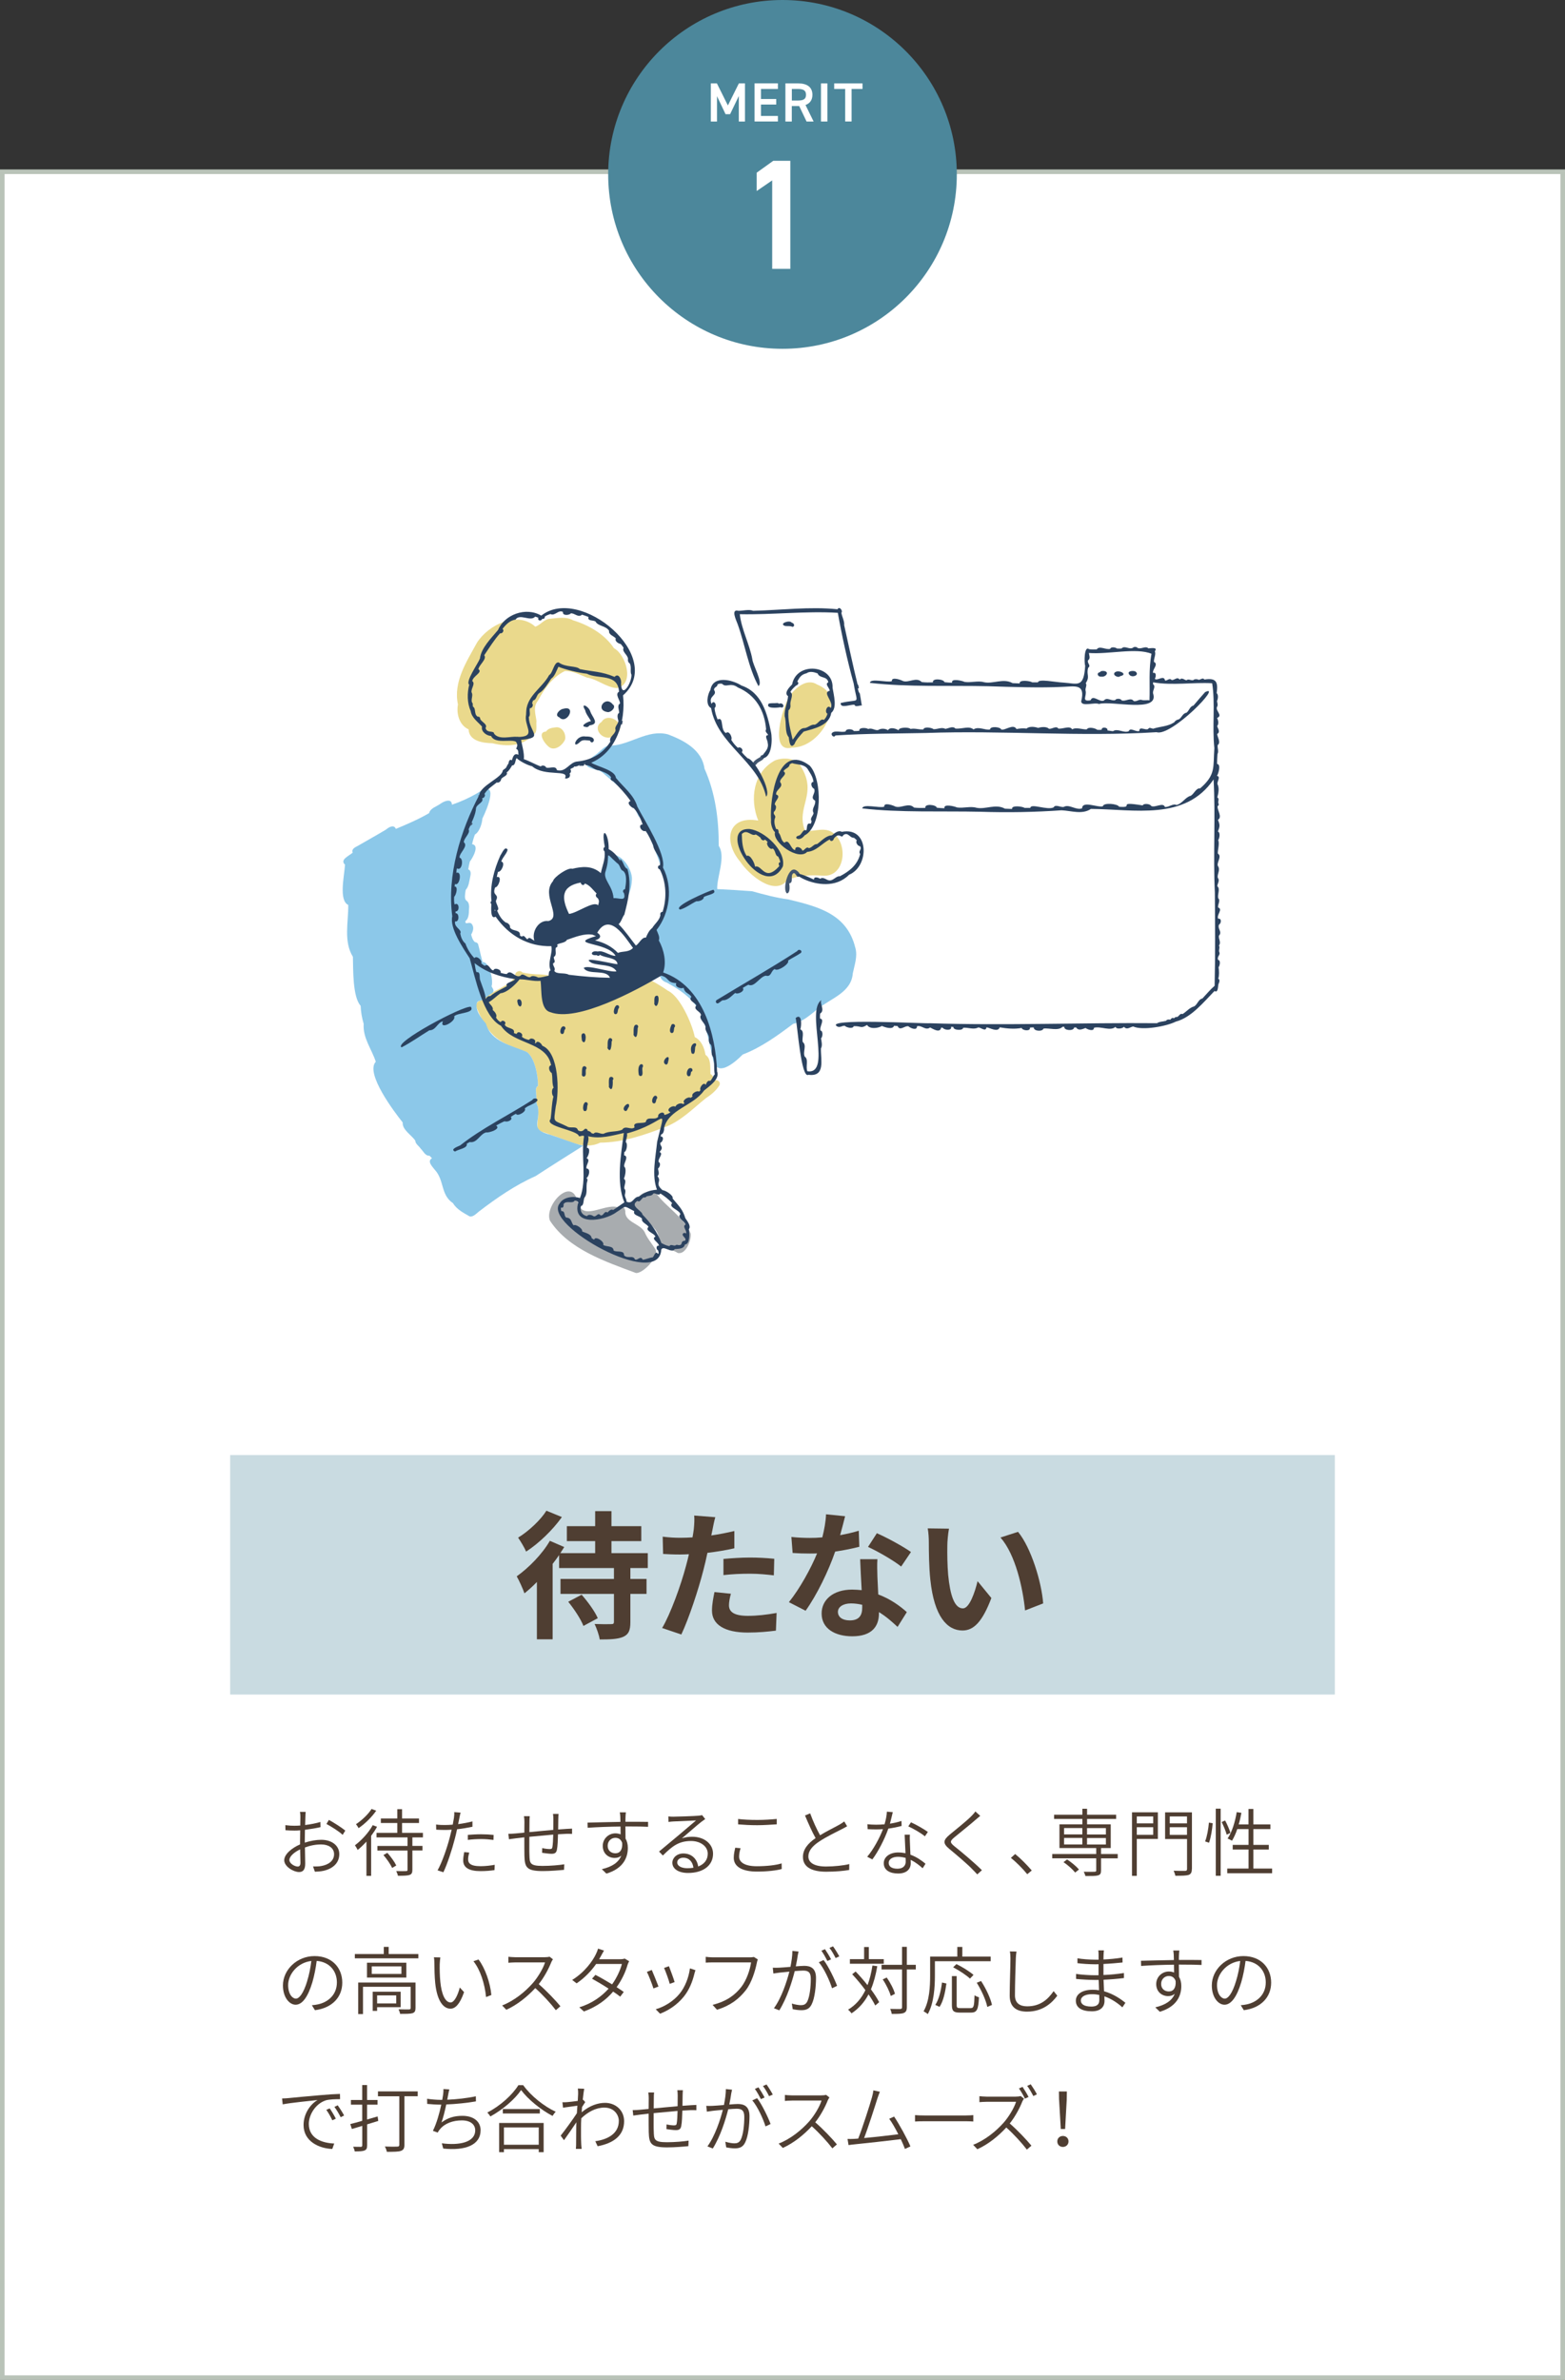 <?xml version="1.0" encoding="UTF-8"?><svg id="_レイヤー_2" xmlns="http://www.w3.org/2000/svg" viewBox="0 0 340 516.79"><rect x="0" y="0" width="340" height="516.79" fill="#333333" stroke="none"/><defs><style>.cls-1{fill:#fff;}.cls-2{fill:#ead98c;}.cls-3{fill:#b9c3b8;}.cls-4{fill:#8cc8e9;}.cls-5{fill:#c9dbe1;}.cls-6{fill:#a8acaf;}.cls-7{fill:#42566f;}.cls-8{fill:#2b425f;}.cls-9{fill:#4c879b;}.cls-10{fill:#4f3e32;}</style></defs><g id="_レイヤー_1-2"><g><g><rect class="cls-1" x=".5" y="37.29" width="339" height="479"/><path class="cls-3" d="m339,37.79v478H1V37.79h338m1-1H0v480h340V36.79h0Z"/></g><rect class="cls-5" x="50" y="315.96" width="240" height="52"/><g><path class="cls-10" d="m136.95,340.49v2.37h3.51v3.24h-3.51v6.12c0,1.8-.36,2.67-1.56,3.21-1.17.51-2.85.57-5.1.57-.15-.99-.66-2.4-1.11-3.36,1.47.06,3.12.06,3.6.03.45,0,.6-.09.6-.51v-6.06h-11.61v-3.24h11.61v-2.37h-11.91v-2.82c-.45.63-.9,1.29-1.41,1.92v16.38h-3.42v-12.45c-.9.93-1.8,1.74-2.7,2.46-.27-.81-1.17-2.82-1.68-3.69,2.61-1.86,5.52-4.8,7.2-7.71l3.12,1.35c-.27.42-.54.87-.84,1.32h7.56v-2.61h-6.15v-3.24h6.15v-3.27h3.54v3.27h6.48v3.24h-6.48v2.61h7.89v3.24h-3.78Zm-14.88-11.07c-1.95,2.76-4.98,5.7-7.77,7.5-.33-.81-1.2-2.25-1.74-3.03,2.31-1.41,4.92-3.87,6.15-5.85l3.36,1.38Zm4.29,16.86c1.35,1.53,2.88,3.63,3.51,5.1l-3.12,1.68c-.54-1.44-2.01-3.66-3.3-5.25l2.91-1.53Z"/><path class="cls-10" d="m154.77,332.27c-.06.33-.15.72-.24,1.14,1.68-.24,3.36-.57,5.01-.96v3.75c-1.8.42-3.84.75-5.85.99-.27,1.29-.57,2.61-.9,3.84-1.08,4.2-3.09,10.32-4.77,13.89l-4.17-1.41c1.8-3,4.08-9.3,5.19-13.5.21-.81.45-1.65.63-2.52-.69.03-1.35.06-1.98.06-1.44,0-2.58-.06-3.63-.12l-.09-3.75c1.53.18,2.55.24,3.78.24.87,0,1.77-.03,2.7-.09.12-.66.21-1.23.27-1.71.12-1.11.18-2.34.09-3.03l4.59.36c-.24.81-.51,2.16-.63,2.82Zm3.6,16.29c0,1.32.9,2.31,4.11,2.31,2.01,0,4.08-.24,6.24-.63l-.15,3.84c-1.68.21-3.72.42-6.12.42-5.04,0-7.77-1.74-7.77-4.77,0-1.38.3-2.82.54-4.02l3.57.36c-.24.84-.42,1.83-.42,2.49Zm4.56-10.35c1.71,0,3.51.09,5.28.27l-.09,3.6c-1.5-.18-3.33-.36-5.16-.36-2.04,0-3.9.09-5.79.3v-3.51c1.68-.15,3.84-.3,5.76-.3Z"/><path class="cls-10" d="m182.52,333.35c1.47-.27,2.88-.6,4.05-.96l.12,3.48c-1.38.36-3.24.75-5.25,1.05-1.44,4.2-3.99,9.45-6.42,12.84l-3.63-1.86c2.37-2.94,4.8-7.35,6.12-10.59-.54.03-1.05.03-1.56.03-1.23,0-2.46-.03-3.75-.12l-.27-3.48c1.29.15,2.88.21,3.99.21.9,0,1.8-.03,2.73-.12.42-1.65.75-3.45.81-5.01l4.14.42c-.24.96-.63,2.49-1.08,4.11Zm8.1,9.06c.03.87.12,2.31.18,3.81,2.58.96,4.68,2.46,6.21,3.84l-2.01,3.21c-1.05-.96-2.4-2.22-4.05-3.21v.3c0,2.79-1.53,4.95-5.79,4.95-3.72,0-6.66-1.65-6.66-4.95,0-2.94,2.46-5.19,6.63-5.19.72,0,1.38.06,2.07.12-.12-2.22-.27-4.89-.33-6.72h3.75c-.09,1.26-.03,2.52,0,3.84Zm-6,9.45c2.07,0,2.7-1.14,2.7-2.79v-.6c-.78-.18-1.59-.3-2.43-.3-1.74,0-2.85.78-2.85,1.83,0,1.11.93,1.86,2.58,1.86Zm3.96-15.96l1.92-2.97c2.16.93,5.88,2.97,7.41,4.08l-2.13,3.15c-1.74-1.38-5.16-3.33-7.2-4.26Z"/><path class="cls-10" d="m205.81,335.6c-.03,1.95,0,4.2.18,6.36.42,4.32,1.32,7.29,3.21,7.29,1.41,0,2.61-3.51,3.18-5.91l3,3.66c-1.98,5.22-3.87,7.05-6.27,7.05-3.3,0-6.15-2.97-6.99-11.01-.3-2.76-.33-6.27-.33-8.1,0-.84-.06-2.13-.24-3.06l4.62.06c-.21,1.08-.36,2.82-.36,3.66Zm20.82,12.57l-3.93,1.53c-.48-4.83-2.07-12.12-5.34-15.84l3.81-1.23c2.85,3.45,5.13,10.95,5.46,15.54Z"/></g><g><path class="cls-10" d="m66.23,400.11c1.23-.4,2.51-.61,3.57-.61,2.29,0,3.91,1.26,3.91,3.1s-1.25,3.11-3.36,3.62c-.7.16-1.41.19-1.94.21l-.4-1.14c.58,0,1.23.02,1.86-.11,1.39-.26,2.71-1.04,2.71-2.56,0-1.39-1.26-2.11-2.79-2.11-1.23,0-2.37.22-3.54.66.02,1.34.06,2.77.06,3.49,0,1.38-.51,1.84-1.34,1.84-1.18,0-3.22-1.18-3.22-2.56,0-1.3,1.65-2.67,3.44-3.44v-.85c0-.67.02-1.46.03-2.21-.46.05-.88.06-1.23.06-.72,0-1.39-.03-1.97-.08l-.03-1.1c.85.11,1.41.13,1.98.13.37,0,.8-.02,1.26-.05.02-.88.03-1.62.03-1.9,0-.3-.03-.8-.1-1.06h1.25c-.02.27-.06.67-.06,1.02-.02.38-.03,1.04-.06,1.83,1.17-.14,2.4-.38,3.31-.66l.03,1.12c-.93.22-2.19.43-3.38.58-.02.78-.03,1.6-.03,2.26v.53Zm-.96,4.4c0-.61-.03-1.74-.06-2.93-1.33.62-2.34,1.55-2.34,2.31s1.15,1.42,1.82,1.42c.38,0,.58-.29.58-.8Zm6.18-9.33c1.1.59,2.82,1.7,3.57,2.32l-.58.93c-.78-.77-2.5-1.82-3.52-2.37l.53-.88Z"/><path class="cls-10" d="m81.91,396.67c-.35.67-.8,1.33-1.28,1.97v8.69h-1.02v-7.44c-.62.67-1.26,1.31-1.92,1.82-.08-.24-.4-.77-.58-1.02,1.42-1.06,2.96-2.71,3.87-4.37l.93.35Zm-.18-3.49c-.91,1.34-2.43,2.85-3.83,3.79-.13-.26-.38-.66-.56-.86,1.26-.83,2.69-2.18,3.38-3.31l1.01.38Zm7.86,5.79v1.86h2.19v.99h-2.19v4.16c0,.67-.14.98-.61,1.15-.48.16-1.3.18-2.53.18-.05-.3-.22-.72-.37-1.02.99.03,1.87.02,2.14,0,.26,0,.32-.08.32-.3v-4.16h-6.55v-.99h6.55v-1.86h-6.74v-.99h4.51v-2.14h-3.57v-.98h3.57v-2.02h1.04v2.02h3.68v.98h-3.68v2.14h4.53v.99h-2.31Zm-5.44,3.36c.75.83,1.58,1.98,1.94,2.75l-.9.53c-.34-.77-1.15-1.95-1.89-2.8l.85-.48Z"/><path class="cls-10" d="m102.63,396.67c-1.06.22-2.21.42-3.33.54-.14.69-.32,1.42-.5,2.11-.58,2.26-1.65,5.54-2.48,7.23l-1.26-.42c.94-1.63,2.05-4.83,2.64-7.09.14-.53.29-1.14.43-1.74-.56.05-1.07.06-1.54.06-.69,0-1.25-.03-1.82-.06l-.03-1.12c.74.1,1.31.11,1.89.11.53,0,1.1-.03,1.73-.08.11-.61.21-1.12.26-1.46.06-.43.1-.93.06-1.26l1.38.11c-.1.34-.21.91-.27,1.22l-.26,1.28c1.06-.14,2.13-.34,3.11-.59v1.15Zm-.69,5.6c-.14.53-.24,1.02-.24,1.44,0,.77.35,1.52,2.71,1.52,1.02,0,2.13-.13,3.07-.3l-.05,1.15c-.85.13-1.9.22-3.04.22-2.46,0-3.76-.75-3.76-2.32,0-.56.1-1.14.22-1.81l1.09.1Zm-.3-3.84c.82-.06,1.84-.13,2.86-.13.93,0,1.89.05,2.74.14l-.03,1.09c-.82-.11-1.74-.19-2.66-.19-.98,0-1.95.06-2.91.18v-1.09Z"/><path class="cls-10" d="m121.35,393.87c-.03.27-.06.78-.06,1.1-.02.72-.02,1.57-.03,2.29.67-.06,1.3-.1,1.84-.13.42-.02.83-.05,1.18-.06v1.15c-.24-.02-.78-.02-1.18-.02-.5.02-1.14.05-1.87.1-.03,1.14-.08,2.61-.24,3.36-.13.67-.46.88-1.17.88-.59,0-1.63-.16-2.05-.22l.03-1.02c.54.13,1.22.21,1.6.21s.56-.06.61-.43c.1-.53.16-1.66.18-2.71-1.65.14-3.57.32-5.19.48,0,1.66-.02,3.35.02,3.95.05,1.75.05,2.37,2.85,2.37,1.76,0,3.71-.18,4.72-.35l-.05,1.2c-1.06.11-2.99.27-4.61.27-3.6,0-3.92-.85-4-3.33-.02-.69-.02-2.38-.02-4-.74.08-1.36.16-1.79.21-.5.06-1.12.14-1.55.21l-.13-1.18c.5,0,1.07-.03,1.6-.08.42-.03,1.07-.1,1.87-.18l.02-2.31c0-.45-.02-.78-.1-1.26h1.26c-.05.34-.06.77-.06,1.22l-.02,2.24c1.57-.14,3.46-.34,5.19-.48.02-.77.02-1.65.02-2.32,0-.35-.03-.88-.08-1.15h1.22Z"/><path class="cls-10" d="m135.87,396.6c0,.93.02,1.92.03,2.64.32.54.5,1.23.5,2,0,2.16-1.01,4.5-4.66,5.6l-.99-.96c2.18-.51,3.63-1.44,4.23-2.94-.38.34-.88.5-1.44.5-1.36,0-2.59-.94-2.59-2.62,0-1.54,1.26-2.72,2.74-2.72.43,0,.8.08,1.14.22l-.02-1.7c-2.42.02-5.15.13-7.14.27l-.03-1.12c1.76-.03,4.74-.13,7.15-.16-.02-.48-.02-.9-.03-1.14-.02-.3-.06-.77-.11-.93h1.33c-.03.16-.08.72-.08.91-.02.27-.02.67-.02,1.14h.34c1.98,0,3.86,0,4.58.02v1.07c-.88-.05-2.29-.08-4.59-.08h-.32Zm-.7,3.57c-.26-.78-.82-1.1-1.49-1.1-.86,0-1.66.67-1.66,1.73s.77,1.63,1.68,1.63c.98,0,1.58-.77,1.47-2.26Z"/><path class="cls-10" d="m153.21,395c-.27.19-.61.42-.83.59-.77.58-2.98,2.54-4.24,3.6.75-.27,1.52-.35,2.27-.35,2.62,0,4.5,1.57,4.5,3.68,0,2.58-2.16,4.18-5.43,4.18-2.14,0-3.41-.94-3.41-2.21,0-1.04.94-2.02,2.38-2.02,1.97,0,3.03,1.36,3.23,2.83,1.31-.5,2.08-1.44,2.08-2.79,0-1.58-1.58-2.75-3.62-2.75-2.64,0-4.07,1.09-6.13,3.15l-.83-.86c1.34-1.1,3.39-2.83,4.32-3.6.88-.74,2.9-2.45,3.71-3.15-.85.03-4.15.19-4.96.22-.35.03-.69.05-1.02.1l-.03-1.2c.34.05.77.06,1.07.06.82,0,4.63-.13,5.46-.21.43-.05.64-.08.8-.13l.67.85Zm-2.56,10.58c-.16-1.3-.94-2.19-2.21-2.19-.75,0-1.31.43-1.31,1.02,0,.8.96,1.26,2.19,1.26.48,0,.91-.03,1.33-.1Z"/><path class="cls-10" d="m160.89,401.32c-.19.64-.32,1.23-.32,1.84,0,1.22,1.25,2.08,3.83,2.08,2.21,0,4.24-.24,5.41-.62l.02,1.22c-1.1.32-3.12.56-5.39.56-3.15,0-5.03-1.04-5.03-2.99,0-.82.18-1.54.32-2.19l1.17.11Zm-.53-6.34c1.14.14,2.59.21,4.18.21s3.07-.11,4.21-.22v1.17c-1.07.06-2.77.19-4.21.19-1.58,0-2.93-.08-4.18-.18v-1.17Z"/><path class="cls-10" d="m184.03,396.57c-.34.19-.7.4-1.15.62-1.09.56-3.33,1.63-4.88,2.67-1.5.98-2.38,2.03-2.38,3.25,0,1.34,1.26,2.19,3.83,2.19,1.73,0,3.86-.22,5.06-.53l-.02,1.28c-1.15.21-3.02.38-4.99.38-2.95,0-5.06-.9-5.06-3.2,0-1.6,1.01-2.9,2.75-4.1-.74-1.3-1.57-3.17-2.3-4.91l1.12-.46c.64,1.76,1.46,3.51,2.15,4.75,1.52-.93,3.31-1.78,4.19-2.29.43-.26.75-.45,1.07-.7l.62,1.04Z"/><path class="cls-10" d="m195.87,396.49c-.86.24-1.84.43-2.88.58-.78,2.24-2.19,4.99-3.47,6.69l-1.12-.58c1.33-1.54,2.71-4.1,3.43-5.99-.5.03-.99.05-1.49.05-.59,0-1.25-.02-1.84-.05l-.06-1.07c.56.06,1.2.1,1.9.1.58,0,1.2-.03,1.83-.08.26-.88.48-1.9.51-2.75l1.28.11c-.14.58-.37,1.57-.62,2.5.83-.13,1.68-.32,2.51-.59l.03,1.09Zm1.81,1.9c-.05.66-.02,1.09,0,1.65.02.61.08,1.68.11,2.69,1.36.5,2.46,1.28,3.28,1.97l-.62.98c-.69-.62-1.57-1.33-2.61-1.82.02.27.02.51.02.72,0,1.23-.83,2.24-2.74,2.24-1.71,0-3.12-.67-3.12-2.23,0-1.44,1.41-2.34,3.12-2.34.56,0,1.09.06,1.6.16-.06-1.31-.14-2.9-.18-4.02h1.14Zm-.93,5.04c-.53-.14-1.07-.24-1.66-.24-1.22,0-2.02.54-2.02,1.31s.61,1.28,1.91,1.28,1.79-.75,1.79-1.52c0-.22,0-.51-.02-.83Zm4.18-4.69c-.85-.72-2.54-1.68-3.6-2.16l.58-.88c1.14.51,2.91,1.52,3.67,2.1l-.64.94Z"/><path class="cls-10" d="m212.95,394.31c-.3.24-.78.66-1.02.86-1.1.98-3.43,2.82-4.61,3.81-.98.83-.99,1.09.06,1.95,1.49,1.18,4.4,3.62,5.94,5.17l-1.01.91c-.3-.35-.72-.75-1.04-1.09-.86-.94-3.55-3.23-5.04-4.45-1.49-1.23-1.3-1.92.1-3.1,1.18-.99,3.63-2.91,4.71-4.02.29-.29.69-.72.85-1.01l1.07.96Z"/><path class="cls-10" d="m223.17,406.97c-1.04-1.28-2.42-2.64-3.55-3.55l.93-.83c1.15.93,2.58,2.37,3.6,3.57l-.98.82Z"/><path class="cls-10" d="m242.83,403.53h-3.63v2.64c0,.62-.14.91-.66,1.06-.5.14-1.34.14-2.74.14-.05-.27-.21-.66-.35-.93,1.09.02,2.08.02,2.34,0,.27-.02.37-.06.37-.29v-2.63h-9.56v-.93h9.56v-1.3h-7.99v-5.15h4.98v-1.17h-6.15v-.91h6.15v-1.3h1.02v1.3h6.31v.91h-6.31v1.17h5.14v5.15h-2.11v1.3h3.63v.93Zm-11,.24c.94.61,2.03,1.52,2.58,2.18l-.83.66c-.51-.66-1.58-1.62-2.53-2.26l.78-.58Zm-.66-5.44h3.97v-1.38h-3.97v1.38Zm0,2.18h3.97v-1.41h-3.97v1.41Zm4.99-3.55v1.38h4.1v-1.38h-4.1Zm4.1,2.15h-4.1v1.41h4.1v-1.41Z"/><path class="cls-10" d="m251.55,399.31h-4.58v8.02h-1.04v-13.8h5.62v5.78Zm-4.58-4.88v1.5h3.57v-1.5h-3.57Zm3.57,3.99v-1.65h-3.57v1.65h3.57Zm8.39,7.41c0,.75-.19,1.1-.7,1.3-.53.16-1.46.18-2.88.18-.05-.29-.22-.78-.38-1.09,1.1.05,2.18.03,2.5.03.3-.02.42-.11.42-.42v-6.5h-4.77v-5.79h5.83v12.29Zm-4.8-11.4v1.5h3.75v-1.5h-3.75Zm3.75,4v-1.66h-3.75v1.66h3.75Z"/><path class="cls-10" d="m261.81,399.85c.43-1.04.72-2.79.83-4.08l.82.13c-.1,1.28-.38,3.09-.8,4.24l-.85-.29Zm2.32-7.11h1.06v14.57h-1.06v-14.57Zm2.03,2.56c.46.86.96,2.02,1.15,2.69l-.8.4c-.19-.7-.66-1.87-1.1-2.75l.75-.34Zm10.21,10.44v1.02h-9.75v-1.02h4.63v-4.13h-3.44v-1.01h3.44v-3.43h-2.45c-.32.98-.72,1.82-1.14,2.53-.22-.13-.69-.37-.96-.48.96-1.41,1.62-3.57,1.98-5.73l1.02.16c-.16.86-.35,1.71-.59,2.51h2.13v-3.36h1.06v3.36h3.7v1.01h-3.7v3.43h3.35v1.01h-3.35v4.13h4.07Z"/><path class="cls-10" d="m67.76,435.42c.48-.03.96-.11,1.33-.19,2.03-.43,4.1-1.95,4.1-4.77,0-2.43-1.58-4.45-4.39-4.66-.19,1.5-.5,3.12-.93,4.61-.98,3.27-2.22,4.9-3.65,4.9-1.34,0-2.75-1.58-2.75-4.19,0-3.39,3.04-6.37,6.87-6.37s6.02,2.59,6.02,5.76-2.21,5.52-5.94,5.99l-.66-1.07Zm-1.02-5.27c.42-1.33.72-2.87.9-4.34-3.11.37-5.04,3.01-5.04,5.22,0,2.06.98,2.96,1.68,2.96s1.63-1.06,2.47-3.84Z"/><path class="cls-10" d="m90.89,424.3v.94h-13.8v-.94h6.29v-1.55h1.06v1.55h6.45Zm-.62,11.72c0,.61-.14.94-.62,1.12-.5.16-1.34.16-2.72.16-.05-.29-.19-.7-.34-.99,1.09.03,2,.03,2.29.02.27-.02.34-.1.34-.32v-4.59h-10.36v5.92h-1.04v-6.85h12.45v5.54Zm-1.99-9.83v3.23h-8.55v-3.23h8.55Zm-1.07.8h-6.45v1.63h6.45v-1.63Zm-5.28,8.84v.82h-.96v-4.16h6.07v3.35h-5.11Zm0-2.54v1.74h4.15v-1.74h-4.15Z"/><path class="cls-10" d="m95.53,426.51c-.02.98,0,2.48.13,3.81.26,2.72,1.07,4.5,2.23,4.5.82,0,1.58-1.6,2-3.25l.93,1.01c-.94,2.67-1.92,3.59-2.96,3.59-1.44,0-2.88-1.49-3.31-5.57-.14-1.36-.18-3.28-.18-4.21,0-.35-.02-1.02-.1-1.38l1.39.03c-.06.35-.11,1.06-.13,1.47Zm11.22,6.69l-1.15.45c-.29-2.91-1.26-5.94-2.74-7.78l1.1-.38c1.41,1.84,2.53,4.99,2.79,7.72Z"/><path class="cls-10" d="m120.13,425.45c-.1.11-.29.45-.37.64-.54,1.39-1.58,3.33-2.72,4.75,1.7,1.46,3.65,3.52,4.71,4.8l-.99.86c-1.07-1.41-2.82-3.33-4.47-4.8-1.73,1.86-3.89,3.62-6.29,4.71l-.91-.94c2.59-1.01,4.93-2.91,6.61-4.79,1.09-1.23,2.29-3.19,2.71-4.56h-6.39c-.56,0-1.42.06-1.57.08v-1.3c.18.03,1.07.1,1.57.1h6.27c.48,0,.88-.05,1.12-.11l.72.56Z"/><path class="cls-10" d="m136.68,425.87c-.13.21-.27.58-.35.8-.4,1.46-1.23,3.25-2.37,4.83.61.38,1.15.75,1.55,1.04l-.77,1.02c-.38-.3-.91-.7-1.54-1.1-1.41,1.68-3.47,3.27-6.34,4.32l-1.01-.91c2.77-.82,4.91-2.42,6.37-4.05-1.28-.83-2.69-1.66-3.6-2.16l.74-.83c.94.48,2.34,1.28,3.62,2.06,1.01-1.41,1.79-3.12,2.13-4.43h-5.6c-.99,1.42-2.42,2.98-4.24,4.21l-.96-.74c2.75-1.7,4.45-4.13,5.15-5.6.14-.26.37-.82.46-1.2l1.3.42c-.24.4-.5.9-.66,1.18-.11.22-.26.46-.4.7h4.58c.42,0,.74-.05.98-.14l.96.58Z"/><path class="cls-10" d="m143.05,431.36l-1.09.42c-.24-.83-1.12-3.07-1.42-3.6l1.06-.42c.3.66,1.15,2.79,1.46,3.6Zm8.04-3.54c-.1.29-.18.53-.22.72-.43,1.78-1.12,3.51-2.27,4.96-1.49,1.87-3.43,3.09-5.2,3.76l-.94-.96c1.87-.54,3.87-1.76,5.19-3.39,1.15-1.41,1.97-3.44,2.24-5.49l1.22.4Zm-4.53,2.58l-1.06.38c-.16-.72-.91-2.77-1.23-3.46l1.06-.37c.26.64,1.04,2.75,1.23,3.44Z"/><path class="cls-10" d="m164.64,425.48c-.1.21-.16.45-.22.75-.34,1.7-1.12,4.29-2.38,5.91-1.46,1.87-3.31,3.35-6.27,4.26l-.96-1.06c3.09-.78,4.88-2.15,6.23-3.87,1.15-1.47,1.92-3.78,2.13-5.35h-8.31c-.62,0-1.14.03-1.54.05v-1.26c.43.06,1.02.11,1.55.11h8.13c.22,0,.51-.02.78-.08l.86.54Z"/><path class="cls-10" d="m173.49,423.75c-.05.27-.11.58-.18.86-.06.46-.22,1.46-.42,2.37.77-.06,1.46-.11,1.86-.11,1.36,0,2.53.51,2.53,2.63,0,1.89-.27,4.39-.93,5.7-.5,1.06-1.26,1.3-2.27,1.3-.59,0-1.36-.11-1.86-.22l-.19-1.22c.69.22,1.52.35,1.95.35.59,0,1.07-.13,1.42-.83.53-1.1.75-3.19.75-4.93,0-1.49-.67-1.75-1.68-1.75-.4,0-1.07.05-1.81.11-.58,2.27-1.65,5.78-3.35,8.52l-1.17-.46c1.62-2.18,2.82-5.84,3.35-7.94-.86.08-1.68.18-2.11.21-.37.05-.96.13-1.36.19l-.13-1.26c.5.03.86.02,1.36,0,.54-.02,1.49-.1,2.48-.18.22-1.12.42-2.39.42-3.46l1.33.13Zm5.44,1.86c1.01,1.26,2.38,4.13,2.93,5.6l-1.1.53c-.48-1.6-1.75-4.35-2.87-5.65l1.04-.48Zm.83.21c-.32-.64-.86-1.62-1.31-2.23l.78-.34c.4.58.99,1.55,1.33,2.21l-.8.35Zm1.78-.64c-.35-.7-.86-1.62-1.34-2.21l.78-.34c.43.59,1.04,1.58,1.36,2.19l-.8.35Z"/><path class="cls-10" d="m190.59,426.94c-.32,1.9-.77,3.57-1.38,5.03.75,1.02,1.39,2,1.79,2.79l-.85.72c-.34-.69-.85-1.54-1.46-2.42-.9,1.71-2.1,3.07-3.7,4.13-.11-.19-.5-.61-.74-.8,1.68-1.02,2.9-2.45,3.76-4.24-.88-1.2-1.91-2.43-2.87-3.46l.75-.59c.86.9,1.76,1.92,2.58,2.96.48-1.26.83-2.69,1.07-4.26l1.02.14Zm1.41-.53h-7.36v-.99h3.09v-2.64h1.02v2.64h3.25v.99Zm6.96,1.25h-1.95v8.18c0,.75-.21,1.07-.66,1.26-.45.19-1.23.21-2.61.21-.05-.29-.19-.78-.35-1.09,1.02.03,1.92.02,2.18.02.29-.02.4-.1.4-.38v-8.2h-4.45v-1.01h4.45v-3.91h1.04v3.91h1.95v1.01Zm-5.44,5.75c-.26-.96-.99-2.5-1.75-3.6l.88-.4c.77,1.1,1.54,2.58,1.78,3.54l-.91.46Z"/><path class="cls-10" d="m203.11,425.87v3.14c0,2.42-.19,5.94-1.55,8.34-.18-.18-.66-.48-.91-.61,1.3-2.27,1.42-5.46,1.42-7.73v-4.15h5.91v-2.1h1.09v2.1h6.16v1.01h-12.12Zm.08,9.49c.82-1.23,1.25-3.2,1.46-4.87l.96.21c-.24,1.73-.64,3.83-1.49,5.07l-.93-.42Zm7.68.69c.69,0,.78-.43.85-2.79.26.18.67.35.96.45-.13,2.61-.4,3.31-1.73,3.31h-2.45c-1.34,0-1.7-.37-1.7-1.63v-6.29h1.04v6.31c0,.53.13.64.77.64h2.26Zm-.13-6.4c-.77-.74-2.37-1.79-3.67-2.47l.72-.69c1.28.62,2.9,1.63,3.71,2.35l-.77.8Zm2.4.51c1.06,1.63,2.08,3.78,2.37,5.2l-1.02.43c-.27-1.41-1.25-3.6-2.29-5.25l.94-.38Z"/><path class="cls-10" d="m220.83,423.75c-.08.48-.11.99-.14,1.49-.06,1.81-.19,5.59-.19,8.04,0,1.76,1.15,2.38,2.67,2.38,2.96,0,4.59-1.65,5.73-3.3l.8.99c-1.09,1.49-3.1,3.46-6.56,3.46-2.22,0-3.78-.91-3.78-3.47,0-2.4.16-6.37.16-8.1,0-.56-.03-1.07-.13-1.5l1.44.02Z"/><path class="cls-10" d="m243.85,435.89c-.93-.85-2.29-1.84-3.92-2.4.02.43.03.78.03,1.04,0,1.06-.67,2.21-2.74,2.21-2.24,0-3.49-.8-3.49-2.31,0-1.41,1.38-2.37,3.65-2.37.48,0,.94.03,1.39.11-.03-.75-.06-1.55-.08-2.24h-.91c-1.1,0-2.85-.1-4-.22v-1.09c1.09.18,2.93.29,4.02.29h.86v-2.4c-.26.02-.53.02-.8.02-1.12,0-2.83-.11-3.78-.24v-1.06c.94.18,2.69.3,3.76.3h.83v-1.09c0-.27-.03-.74-.06-.93h1.22c-.03.27-.06.56-.08,1.04,0,.19-.02.53-.02.94,1.39-.06,2.74-.19,4.13-.42l.02,1.07c-1.3.13-2.66.26-4.15.32v2.4c1.5-.06,2.99-.21,4.45-.43v1.09c-1.52.19-2.93.3-4.43.37.03.85.08,1.73.11,2.5,2.11.59,3.75,1.78,4.64,2.5l-.66.99Zm-5.04-2.71c-.51-.1-1.02-.16-1.57-.16-1.58,0-2.43.61-2.43,1.36s.64,1.33,2.29,1.33c.93,0,1.73-.27,1.73-1.41,0-.29-.02-.69-.02-1.12Z"/><path class="cls-10" d="m256.11,426.6c0,.93.02,1.92.03,2.64.32.54.5,1.23.5,2,0,2.16-1.01,4.5-4.66,5.6l-.99-.96c2.18-.51,3.63-1.44,4.23-2.94-.38.34-.88.5-1.44.5-1.36,0-2.59-.94-2.59-2.62,0-1.54,1.26-2.72,2.74-2.72.43,0,.8.08,1.14.22l-.02-1.7c-2.42.02-5.15.13-7.14.27l-.03-1.12c1.76-.03,4.74-.13,7.15-.16-.02-.48-.02-.9-.03-1.14-.02-.3-.06-.77-.11-.93h1.33c-.03.16-.08.72-.08.91-.02.27-.02.67-.02,1.14h.34c1.99,0,3.86,0,4.58.02v1.07c-.88-.05-2.29-.08-4.59-.08h-.32Zm-.7,3.57c-.26-.78-.82-1.1-1.49-1.1-.86,0-1.66.67-1.66,1.73s.77,1.63,1.68,1.63c.98,0,1.58-.77,1.47-2.26Z"/><path class="cls-10" d="m269.56,435.42c.48-.03.96-.11,1.33-.19,2.03-.43,4.1-1.95,4.1-4.77,0-2.43-1.58-4.45-4.39-4.66-.19,1.5-.5,3.12-.93,4.61-.98,3.27-2.23,4.9-3.65,4.9-1.34,0-2.75-1.58-2.75-4.19,0-3.39,3.04-6.37,6.87-6.37s6.02,2.59,6.02,5.76-2.21,5.52-5.94,5.99l-.66-1.07Zm-1.02-5.27c.42-1.33.72-2.87.9-4.34-3.11.37-5.04,3.01-5.04,5.22,0,2.06.98,2.96,1.68,2.96s1.63-1.06,2.46-3.84Z"/><path class="cls-10" d="m62.67,455.59c.98-.1,4.05-.4,6.96-.64,1.75-.16,3.19-.24,4.23-.27l.02,1.14c-.91,0-2.31.02-3.11.26-2.32.77-3.68,3.23-3.68,5.11,0,3.19,2.96,4.16,5.52,4.26l-.42,1.18c-2.85-.1-6.24-1.63-6.24-5.19,0-2.51,1.52-4.56,3.04-5.43-1.39.16-5.87.59-7.57.94l-.14-1.28c.61-.02,1.09-.05,1.39-.08Zm10.28,4.47l-.75.35c-.35-.75-.83-1.62-1.31-2.27l.74-.32c.37.53.98,1.52,1.33,2.24Zm1.81-.69l-.75.37c-.38-.75-.86-1.58-1.36-2.24l.72-.35c.38.53,1.02,1.5,1.39,2.22Z"/><path class="cls-10" d="m82.19,460.54l-2.43.75v4.56c0,.66-.16.94-.54,1.1-.42.18-1.06.21-2.16.21-.03-.29-.19-.72-.34-1.01.78.02,1.47.02,1.66.02.22,0,.32-.08.32-.32v-4.23c-.82.26-1.58.46-2.26.67l-.34-1.07c.72-.16,1.62-.42,2.59-.7v-3.51h-2.45v-1.01h2.45v-3.25h1.06v3.25h2.27v1.01h-2.27v3.22l2.29-.66.14.96Zm8.55-5.36h-2.88v10.55c0,.77-.21,1.12-.75,1.31-.56.21-1.54.21-3.07.21-.05-.32-.24-.83-.43-1.15,1.2.05,2.37.05,2.71.02.3,0,.43-.1.43-.4v-10.53h-4.64v-1.06h8.64v1.06Z"/><path class="cls-10" d="m103.4,456.3c-1.89.34-4.42.59-6.45.67-.29,1.39-.69,2.99-1.04,3.91,1.39-1.01,2.72-1.44,4.55-1.44,2.51,0,3.95,1.3,3.95,3.11,0,3.27-3.36,4.5-8.12,3.99l-.3-1.14c3.7.5,7.25-.16,7.25-2.82,0-1.23-.99-2.15-2.9-2.15s-3.68.62-4.74,1.9c-.21.22-.35.45-.51.74l-1.04-.38c.8-1.58,1.44-3.89,1.82-5.68h-.11c-1.04,0-2.05-.08-2.95-.16l-.02-1.12c.8.13,2,.24,2.95.24h.34c.08-.43.14-.8.18-1.09.06-.48.1-.85.08-1.26l1.28.08c-.11.38-.19.86-.27,1.26-.05.26-.1.59-.18.98,1.91-.08,4.27-.32,6.21-.75l.02,1.12Z"/><path class="cls-10" d="m113.67,452.79c1.7,2.35,4.55,4.61,7.06,5.76-.24.24-.51.62-.69.91-2.5-1.31-5.31-3.57-6.83-5.62-1.31,1.94-3.94,4.24-6.67,5.73-.14-.24-.43-.61-.67-.85,2.8-1.42,5.47-3.86,6.75-5.94h1.06Zm-5.23,8.2h9.67v6.34h-1.07v-.66h-7.56v.66h-1.04v-6.34Zm8.84-3.02v.96h-8.04v-.96h8.04Zm-7.8,3.99v3.76h7.56v-3.76h-7.56Z"/><path class="cls-10" d="m127.14,456.46c-.19.29-.46.7-.69,1.07-.03.37-.06.75-.08,1.14,1.76-1.49,3.57-2.05,5.09-2.05,2.16,0,4.11,1.5,4.13,3.95.02,3.19-2.37,4.83-5.75,5.47l-.51-1.09c2.66-.37,5.12-1.63,5.11-4.42,0-1.22-.94-2.88-3.14-2.88-1.84,0-3.57.94-5.01,2.32-.05.69-.06,1.36-.06,1.94,0,1.47-.02,2.38.05,3.78.02.27.05.64.08.93h-1.25c.02-.21.05-.64.05-.9,0-1.54.02-2.27.03-3.97,0-.22.02-.54.03-.91-.78,1.18-1.87,2.75-2.69,3.89l-.72-.99c.88-1.1,2.74-3.65,3.52-4.87.05-.54.08-1.1.11-1.63-.7.1-2.1.29-3.12.43l-.13-1.18c.34.02.64,0,.98-.02.51-.05,1.5-.14,2.35-.27.05-.78.08-1.38.08-1.55,0-.35,0-.75-.06-1.14l1.38.05c-.08.37-.19,1.28-.32,2.42l.1-.03.45.51Z"/><path class="cls-10" d="m148.36,453.87c-.03.27-.06.78-.06,1.1-.02.72-.02,1.57-.03,2.29.67-.06,1.3-.1,1.84-.13.42-.02.83-.05,1.18-.06v1.15c-.24-.02-.78-.02-1.18-.02-.5.02-1.14.05-1.87.1-.03,1.14-.08,2.61-.24,3.36-.13.67-.46.88-1.17.88-.59,0-1.63-.16-2.05-.22l.03-1.02c.54.13,1.22.21,1.6.21s.56-.06.61-.43c.1-.53.16-1.66.18-2.71-1.65.14-3.57.32-5.19.48,0,1.66-.02,3.35.02,3.95.05,1.75.05,2.37,2.85,2.37,1.76,0,3.71-.18,4.72-.35l-.05,1.2c-1.06.11-2.99.27-4.61.27-3.6,0-3.92-.85-4-3.33-.02-.69-.02-2.38-.02-4-.74.08-1.36.16-1.79.21-.5.06-1.12.14-1.55.21l-.13-1.18c.5,0,1.07-.03,1.6-.08.42-.03,1.07-.1,1.87-.18l.02-2.31c0-.45-.02-.78-.1-1.26h1.26c-.05.34-.06.77-.06,1.22l-.02,2.24c1.57-.14,3.46-.34,5.19-.48.02-.77.02-1.65.02-2.32,0-.35-.03-.88-.08-1.15h1.22Z"/><path class="cls-10" d="m159.04,453.75c-.05.27-.11.58-.18.86-.06.46-.22,1.46-.42,2.37.77-.06,1.46-.11,1.86-.11,1.36,0,2.53.51,2.53,2.63,0,1.89-.27,4.39-.93,5.7-.5,1.06-1.26,1.3-2.27,1.3-.59,0-1.36-.11-1.86-.22l-.19-1.22c.69.22,1.52.35,1.95.35.59,0,1.07-.13,1.42-.83.53-1.1.75-3.19.75-4.93,0-1.49-.67-1.75-1.68-1.75-.4,0-1.07.05-1.81.11-.58,2.27-1.65,5.78-3.35,8.52l-1.17-.46c1.62-2.18,2.82-5.84,3.35-7.94-.86.08-1.68.18-2.11.21-.37.05-.96.13-1.36.19l-.13-1.26c.5.03.86.02,1.36,0,.54-.02,1.49-.1,2.48-.18.22-1.12.42-2.39.42-3.46l1.33.13Zm5.44,1.86c1.01,1.26,2.39,4.13,2.93,5.6l-1.1.53c-.48-1.6-1.74-4.35-2.87-5.65l1.04-.48Zm.83.21c-.32-.64-.86-1.62-1.31-2.23l.78-.34c.4.58.99,1.55,1.33,2.21l-.8.35Zm1.78-.64c-.35-.7-.86-1.62-1.34-2.21l.78-.34c.43.59,1.04,1.58,1.36,2.19l-.8.35Z"/><path class="cls-10" d="m180.2,455.45c-.1.11-.29.45-.37.64-.54,1.39-1.58,3.33-2.72,4.75,1.7,1.46,3.65,3.52,4.71,4.8l-.99.86c-1.07-1.41-2.82-3.33-4.47-4.8-1.73,1.86-3.89,3.62-6.29,4.71l-.91-.94c2.59-1.01,4.93-2.91,6.61-4.79,1.09-1.23,2.29-3.19,2.71-4.56h-6.39c-.56,0-1.42.06-1.57.08v-1.3c.18.03,1.07.1,1.57.1h6.27c.48,0,.88-.05,1.12-.11l.72.56Z"/><path class="cls-10" d="m196.61,466.64c-.21-.56-.53-1.33-.91-2.13-2.43.3-7.89.91-10.05,1.12-.4.03-.85.1-1.3.16l-.22-1.33c.46.02.99,0,1.44-.02.26-.02.54-.03.88-.06.86-2.13,2.56-7.41,2.99-8.98.19-.72.26-1.07.3-1.49l1.42.3c-.14.38-.32.75-.53,1.42-.46,1.49-2.1,6.59-2.9,8.63,2.43-.22,5.67-.59,7.43-.82-.66-1.3-1.38-2.58-1.98-3.36l1.07-.48c1.1,1.63,2.88,4.87,3.54,6.48l-1.18.54Z"/><path class="cls-10" d="m198.79,459.28c.46.05,1.25.08,2.16.08h8.8c.82,0,1.36-.05,1.7-.08v1.39c-.32-.02-.96-.06-1.68-.06h-8.82c-.88,0-1.68.03-2.16.06v-1.39Z"/><path class="cls-10" d="m222.46,455.71c-.1.13-.29.45-.37.64-.54,1.39-1.58,3.33-2.72,4.75,1.7,1.46,3.65,3.54,4.71,4.82l-.99.85c-1.07-1.41-2.82-3.33-4.47-4.8-1.73,1.87-3.87,3.63-6.29,4.72l-.91-.96c2.59-1.01,4.93-2.91,6.61-4.79,1.09-1.23,2.29-3.19,2.71-4.55h-6.39c-.56,0-1.42.06-1.57.08v-1.3c.18.02,1.07.1,1.57.1h6.27c.48,0,.88-.05,1.12-.13l.72.56Zm.21,0c-.3-.66-.86-1.6-1.3-2.22l.78-.34c.4.59.99,1.55,1.31,2.19l-.8.37Zm1.26-3.12c.42.59,1.04,1.58,1.34,2.18l-.78.37c-.35-.7-.88-1.6-1.33-2.21l.77-.34Z"/><path class="cls-10" d="m229.7,464.99c0-.72.56-1.18,1.22-1.18s1.22.46,1.22,1.18-.56,1.2-1.22,1.2-1.22-.45-1.22-1.2Zm.38-9.03l-.03-1.81h1.73l-.03,1.81-.35,6.34h-.94l-.37-6.34Z"/></g><g><path class="cls-2" d="m119.52,162.37c-1.01-.56-3.05-3.36-.87-3.53.4-.68,1.27-.8,1.98-.89,1.45-.27,2.38,1.32,2.14,2.6-.43,1.13-1.99,2.46-3.25,1.82Z"/><path class="cls-2" d="m131.93,160.17c-1.73-.16-2.98-2.33-1.24-3.41,1.02-1.76,3.89-.63,4.03,1.19.04,1.36-1.55,2.36-2.8,2.22Z"/><path class="cls-4" d="m137.29,190.68c-.05,5.1-3.9,8.76-5.29,1.56-1.62-2.29-1.48-3.03.06-5.32-.54-.6.04-1.49.79-1.4,2.31.05,4.3,2.94,4.44,5.16Z"/><path class="cls-2" d="m180.43,151.69c.94,4.8-3.5,10.65-8.36,10.65-5.11,1.32-2.01-8.81-.65-10.97,1.16-1.88,3.84-4.21,6.09-2.74,1.36.56,2.68,1.5,2.92,3.06Z"/><path class="cls-2" d="m181.14,180.99c3.17,2.5,2.41,9.48-2.33,9.16-2.6-.19-5.31-.1-7.74.94-2.8,3.68-8.43-1.22-10.25-3.97-3.73-4.35-2.82-10.13,3.91-8.94-1.88-4.6-1.09-10.5,3.62-13.05,1.74-.71,4.75-.6,5.65,1.32,3.74,6.04-1.2,8.75.91,14,2.03.16,4.47-1.02,6.24.54Z"/><path class="cls-2" d="m155.02,234.76c.64-.62,1.92.22,1.1,1.17-.69,1.01-1.7,1.84-2.71,2.49-2.95,2.34-5.42,5.01-9.03,6.36-4.52,1.73-9.1,3.3-13.99,3.34-3.73,1.8-7.28-.73-10.88-1.72-.88-.48-2.17-.51-2.75-1.37-.11-1.55.39-3.13.09-4.72-.47-.77-.23-1.76-.36-2.62.01-.63-.29-1.5.39-1.88.04-2.13-.65-6.02-2.39-7.36-6.13-2.04-8.19-3.25-10.83-9.36-.5-1.08.03-1.84,1.2-1.94,1.73-2.06,6.37-3.11,7.07-5.29-.13-.83,1.02-1.35,1.55-.7.97.26,1.98.32,2.98.4,10.97.17,1.22,7.32,18.14.52,3.82-1.15,7.47.94,10.49,3.04,2.64,1.2,5.29,7.19,5.85,10.07,1.44.72,2.09,2.36,2.33,3.86,1.28.82.99,2.82,1.08,4.16.56.28.72.87.67,1.55Z"/><path class="cls-4" d="m119.51,246.4c2.41.75,4.74,1.76,7.18,2.4-3.49,2.21-6.9,4.34-10.33,6.58-4.48,1.99-8.46,4.75-12.35,7.72-.49.4-1.29,1.25-2,1.02-1.3-.75-2.79-1.5-3.6-2.86-2.72-1.82-1.84-4.97-3.95-7.25-.5-.67-1.75-1.83-.61-2.5-.18-.19-.36-.38-.54-.56-.92.09-1.36-1-1.93-1.55-.37-.56-1.14-1.01-1.16-1.72-.83-1.24-2.87-2.36-2.73-3.94-1.82-2.28-8.2-10.7-5.85-13.19-.89-2.77-2.84-5.12-2.63-8.23-.38-1.27-.61-2.59-.66-3.92-1.76-1.92-1.61-7.99-1.68-10.64-2.06-3.31-.97-7.55-1.01-11.25-2.07-.99-.9-6.07-.7-8.75-1.24-1.1.98-1.96,1.67-2.62-.34-.79.56-1.18,1.13-1.48,2.03-1.19,4.1-2.31,6.11-3.53.58-.5,1.72-1.18,2.13-.14,2.5-1.05,4.93-2.08,7.22-3.42.27-1.1,1.67-1.44,2.5-2.06.74-.54,2.42-1.25,2.46.23,1.91-.65,3.76-1.48,5.51-2.5,4.96-3.38,2.17,3.39,1.11,5.5-.08,1.11-.62,2.88-1.62,3.47-.26.68-.47,1.38-.61,2.1,1.69.22.1,3.04-.49,3.76-.15.56-.26,1.13-.35,1.71.68.24.54,1.07.42,1.63-.22.95-.28,2.08-.97,2.82-.6,3.28.61,1.59.74,3.62-.1,1.04.11,2.45-.8,3.16-.13,1.09.99-.24,1.51.85.37.65.09,1.48-.27,2.07.15.59.34,1.25.83,1.65.28.02.52.15.67.41.36,1.28.6,2.64,1,3.93,1.52-.18,2.38,4.16,1.93,5.25.51.86.71,1.18-.26,1.73-.62.33-1.12.82-1.67,1.24-.41.15-.91.11-1.2.49-.59,1.58.89,3.47,1.91,4.63,1.12,4.02,5.59,4.74,8.92,6.18,1.74,1.35,2.43,5.23,2.39,7.36-.68.38-.38,1.25-.39,1.88.13.86-.1,1.85.36,2.62.63,3.46-1.91,4.93,2.66,6.09Z"/><path class="cls-4" d="m185.83,205.82c.52,1.88-.2,3.75-.56,5.55-.31,4.09-4.65,5.39-7.46,7.58-1.65,1.31-3.38,2.94-5.48,3.36-3.42,2.55-6.95,5.14-10.97,6.67-1.99,2-6.04,5.39-6.55.42-2.09-8.17-1.62-11.51-9.96-16.05-3-.89-.85-5.5-2.45-7.9-.33-.94-.88-1.8-1.13-2.76-.04-.63.32-.92.74-.96.65-1.4,1.74-2.47,2.54-3.76,1.21-7.12-2.65-13.81-5.01-20.29-.8.08-1-.89-1.28-1.45-1.05-3.82-4.39-5.78-7.13-8.27-.97-.97-2.53-.79-3.54-1.55-.58-1.39,1.66-2.19,2.44-3.04.81-.64,1.57-1.64,2.71-1.46,4.15-.14,7.97-3.6,12.36-2.45,3.49,1.31,7.41,3.36,7.95,7.44,2.36,5.26,3.11,10.99,3.1,16.78,1.58,2.36-.42,6.68-.34,9.38,2.52.12,5.04.27,7.55.46,2.59.72,5.22,1.42,7.94,1.79,6.49,1.57,12.73,3.15,14.52,10.5Z"/><path class="cls-2" d="m133.36,140.74c2.67,1.4,4.59,7.83.68,8.68-2.31-.13-4.21-1.93-6.53-2.29-1.54-.6-3.12-1.51-4.81-1.41-2.71,1.33-4.47,3.88-5.8,6.39-1.15,1.38-.55,2.89-.35,4.45-.13.93.31,2.49-.69,2.98-2.36,2.56-5.71,2.63-8.88,1.85-2.07-.04-5.06-.45-5.18-3.02-2.01-.87-2.69-3.4-2.31-5.41-1.05-4.91,1.89-9.3,4.14-13.41,2.45-3.88,8.8-6.98,12.66-3.47,1.24-.41,1.9-1.69,3.31-1.73,1.58-.16,3.46-.49,4.89.34,3.41,1.05,6.86,3,8.89,6.06Z"/><path class="cls-6" d="m142.41,271.3c.77,1.64-2.68,5.22-4.23,5.13-6.71-2.51-14.63-5.14-18.7-11.37-1.28-3.24,4.57-9.6,5.94-4.35.93,4.71,5.62.64,8.69,1.4.8-.62,1.62-.05,1.74.85-.21,2.42,3.14,2.67,4.18,4.54.6,1.46,1.58,2.49,2.37,3.8Z"/><path class="cls-6" d="m150.05,267.87c.18,1.4-1.06,4.68-2.83,4.19-1.33-.87-3.59-1-4.06-2.77.03-2.81-2.93-3.83-4.46-5.78-.79-.7-1.46-1.44-.78-2.5.66-.99,1.69-2.44,3.05-2.04.34-.62,1.24-.46,1.54.12,2.29,3.1,6.05,5.16,7.54,8.78Z"/><path class="cls-7" d="m175.01,158.51s0-.06,0-.09c0,.04,0,.06,0,.1h0Z"/><path class="cls-7" d="m163.75,166.12c-.66-.63.95-1.46,1.41-1.72.27-.86,1.26-.31.69.39-.43.49-1.16.6-1.54,1.18-.11.2-.37.27-.56.15Z"/><path class="cls-7" d="m170.99,194c-1.07-.62.13-5.78,1.78-5.13.49.18,1.49,1.09.74,1.5-.56.2-.62-.98-1.18-.73-.7.54.17,2.02-.87,2.18.08.54.26,2.03-.47,2.18Z"/><path class="cls-7" d="m104.04,172.61c.22.02-.1.3-.22.32.07-.11.15-.22.22-.32Z"/><path class="cls-7" d="m102.46,178.58c.52.4-.17.59-.36.85.1-.29.23-.57.36-.85Z"/><path class="cls-7" d="m114.32,155.16s0-.03,0-.04h0s0-.05,0-.07h0s0-.02,0-.04h0s0,0,0,0h0c.04-.42.08-.85.13-1.28.24.57.37,1.21-.14,1.45,0,0,0-.01,0-.02Z"/><path class="cls-7" d="m112.38,161.73c-.09-.24-.15-.5-.29-.72.44-.12.72.74.29.72Z"/><path class="cls-7" d="m123.85,168.1c-.04.47-.14.84-.68.9-.11-.5.08-1.32.68-.9Z"/><path class="cls-8" d="m134.92,157.24c-.32-.31.03-.77.38-.7-.12.23-.09,1.1-.38.7Z"/><path class="cls-8" d="m126.9,165.92c.18.62-.75.22-1.08.44.23-.53.73-1.08,1.08-.44Z"/><path class="cls-8" d="m123.81,168.25c0,.34-.04.53-.38.65-.19-.3.06-.64.38-.65Z"/><path class="cls-8" d="m126.42,225.93c0-.5-.39-1.56.42-1.56.75.13.37,2.97-.42,1.56Z"/><path class="cls-8" d="m126.41,233.36c.05-.54-.04-1.12.16-1.62.33-.53,1.15-.02.72.48-.15.47.22,1.47-.47,1.55-.22,0-.42-.19-.41-.41Z"/><path class="cls-8" d="m131.97,227.58c.12-.67-.12-1.57.37-2.1.41-.26.9.29.55.64-.01.59-.12,2.85-.92,1.46Z"/><path class="cls-8" d="m132.28,236.05c.05-.66-.1-1.36.1-1.99.36-.55,1.22-.02.73.49.07.61.02,2.9-.82,1.5Z"/><path class="cls-8" d="m138.76,233.25c-.46-2.89,1.44-2.37.81-1.42-.14.51.33,1.78-.4,1.83-.22,0-.41-.19-.41-.41Z"/><path class="cls-8" d="m137.63,224.74c.1-.57-.2-2.18.6-2.23.35-.01.55.45.31.69-.03.59-.06,2.95-.9,1.53Z"/><path class="cls-8" d="m133.69,220.22c-.72-.08-.15-2.08.46-1.95.37.05.46.51.2.75-.2.39-.06,1.23-.67,1.2Z"/><path class="cls-8" d="m142.14,218c.1-.54-.23-1.89.66-1.78-.04-.01-.07-.01-.1-.02.82-.13.16,3.47-.56,1.8Z"/><path class="cls-8" d="m145.9,224.32c-.68-.22-.2-1.37,0-1.83.4-.41,1.06.18.61.59-.16.41.02,1.29-.62,1.24Z"/><path class="cls-8" d="m150.25,228.71c-.74-2.41,1.66-2.71.8-1.41-.12.53.05,1.97-.8,1.41Z"/><path class="cls-8" d="m144.64,231.16c-1.28-.63,1.04-2.72.58-.9-.11.34-.09.97-.58.9Z"/><path class="cls-8" d="m142.02,239.59c-.67-.16-.25-1.55.29-1.66.41-.06.64.49.31.74-.12.34-.1,1-.6.93Z"/><path class="cls-8" d="m135.75,241.21c-1.01-.63,1.24-2.45.89-.85-.32.27-.34,1.08-.89.85Z"/><path class="cls-8" d="m127.03,241.27c-.69-.09-.3-2.41.49-1.87.19.13.23.41.1.59-.14.43.06,1.31-.59,1.28Z"/><path class="cls-8" d="m122.08,224.53c-.7-.15-.25-1.86.44-1.66.36.07.45.59.12.76-.09.35-.07.96-.57.9Z"/><path class="cls-8" d="m112.56,218.17c-.09-.43-.47-1.2.27-1.19.87.2.5,2.44-.27,1.19Z"/><path class="cls-8" d="m149.58,233.7c-.7-.18-.3-1.8.38-1.77.48-.1.71.67.18.82-.09.36-.03,1.02-.56.95Z"/><g><path class="cls-8" d="m246.67,145.81c-.56-.28-2.05-.06-1.24.78.6.63,2.26-.02,1.24-.78Z"/><path class="cls-8" d="m242.37,145.9c-.98.53.49,1.44,1.02.91,1.69-.34-.13-1.36-1.02-.91Z"/><path class="cls-8" d="m239.85,145.7c-.3,0-.7-.05-.86.25-.91.17-.45,1.1.25.97.91.2,1.93-1,.61-1.22Z"/><path class="cls-8" d="m170.47,155.55c.45,1.33-.05,3.48.89,4.53.1.75.26,2.72,1.25,1.47.26-.82,1.37-2.03,2-2.7,2.23-.62,5.58-1.29,5.98-4.06,1.35-1.09.52-3.92.29-5.43.21-5.02-7.83-5.78-8.79-.75-.55.54-1.87,1.9-.88,2.55-.1,1.51-.86,2.85-.74,4.38Zm.84-1.34c.39-.19.48-.87.4-1.26-.09-.8.8-2.2,0-2.67.28-.57.77-1,1.24-1.42.4-.08.72-.62.26-.85.57-1.13.98-1.55,2.03-1.82.64-.46,1.53-.29,2.38.03.46,1.18,2.05.5,2.34,1.93-.87.4.29,1.23.3,1.85-1.76.36.99,2.38.21,3.75-.67-1-1.47.87-.7,1.23-.13.51-.41.99-.78,1.35-.73-.43-1.28.93-2.04,1.04-.7-.13-1.37.62-2.11.73-1.19-.11-1.9,1.73-2.64,2.51-.45-2.11-1.12-4.22-.89-6.39Z"/><path class="cls-8" d="m154.49,153.77c1.35,7.89,10.27,11.55,11.95,19.22,1.26-1.14-2.48-8.16-4.02-8.34-.45-.41-.91-.86-1.27-1.33.49-.48-.3-1.33-.83-.93-.59-.49-1.07-1.1-1.46-1.75.34-.51-.51-2.16-1.14-1.45-1.33-.71-.37-3.67-1.82-2.96-.32-.8-.62-1.64-.65-2.5.66-.53-.17-1.93-.67-.88-.79-1.82,1.41-1.77.54-3.04,0-.67.78-.6.76-1.19.29-.18.68-.21,1-.14.9.96,1.78-.42,3.43.8,3.88,1.65,5.78,5,6.13,9.07-.34.62.32.84.44,1.27-.95.06-.05,1.19-.1,1.68.45,1.71-1.52,2.49-1.2,3.33,2.16.06,2.26-4.17,1.92-5.67-.81-4.01-1.98-8.59-6.41-10.1-1.98-1.27-6.22-2.29-6.75.95-.63.97-1.12,3.29.15,3.95Z"/><path class="cls-8" d="m167.01,152.78c-.79,1.15,1.87.93,2.52.79,1.03.4.82-1.2-.33-.75-.08-.12-.21-.17-.35-.16,0,0,0,0,0,0-.61.07-1.26-.03-1.84.13Z"/><path class="cls-8" d="m185.49,158.75c-.18-.49-1.75-.59-1.76.06-.89.36-2.7-.42-3.08.55.04.45.57.84.85.34,6.59-.44,13.17-.4,19.69-.54h0c16.63-.6,33.49.86,50.06-.17,3.18,1.07,14.55-10.68,10.56-8.7-.86.94-1.66,1.91-2.53,2.92-.79.16-.93,1.14-1.53,1.56-.85.12-1,1.1-1.68,1.45-.37.03-.79.31-.97.63-1.5.96-3.04.87-4.58,1.39-.36-.04-.83-.41-1.08.05-.6.37-1.93-.69-1.92.44-.74.3-1.97-.88-2.3.05-1.09.46-2.46-.69-3.4-.01-.29.01-.86-.13-1.23-.16.19-.69-1.29-.87-1.26-.15-.32.04-.64.05-.96.01-.43-.38-1.96-.7-2.26-.09-.94.06-2.36-.54-3.17,0-.51-.88-1.97-.07-3-.16-.44-.7-1.4.11-2.03.04-.53-.54-1.71-.41-2.37-.2-.71-.25-1.94-.41-2.52.15-.72-.11-1.42-.04-2.18.1-.7-1.25-2.48.38-3.33.09-.17-.58-2.43-.76-2.42,0-1.1.22-2.5-.74-3.59-.01-.98-.82-2.36-.08-3.92-.18-.57-.66-1.62.01-2.21.06-.78-.44-1.76.12-2.55.07-.37-.33-2.07-.62-2.22.05-.98.08-1.78-.3-2.8-.1-.29-.43-2.63-.39-2.58.3-.44-.32-1.79-.84-2.31-.03-.52-.37-1.5-.46-2.14-.03-.79.11-1.33-.54-2.16-.23-.39-.3-2.07-.4-1.92.39-.4.04-.8.07-1.2.05Z"/><path class="cls-8" d="m184.43,189.96c4.53-1.83,4.45-10.52-1.55-9.33-.74-.44-1.58.31-2.14.76-1.33.05-2.24,1.21-3.25,1.91-.68-.08-1.09.81-1.78.87-.5-.47-.9.48-1.39.56-.17-.76-1.62-1.25-1.56-.14-1.02-.1-1.25-2.62-2.34-1.59-.84-.57-.62-1.43-1.26-2.19,0-.36-.06-.92-.53-.76-.3-.72-.53-1.6-.28-2.37.36-.64-.5-.77-.19-1.42.36-.26.67-1.27.17-1.52-.14-.75,1.53-1.84.29-2.21-.16-1.12,1.8-1.59.86-2.72-.1-.91,1.79-1.65.75-2.32.25-.65,1.27-.71,1.32-1.5.17-.12.35-.21.54-.28,1.01.36,2.57.16,3.35,1.24.47.81,1.17,1.66,1.29,2.82-.8.07-.43,1.31.12,1.48.53.98-1.05,1.91.23,2.6.23.98-.87,1.73-.33,2.68-.03.59-.9,1.17-.42,1.79-.05.19-.11.38-.2.56-1.03-.35-.7,1.02-.96,1.44-.76-.41-.95,1.01-1.68,1.14-1.28.32.14,1.52,1.31-.06,3.91-2.03,3.9-12.16,1.12-15.14-6.97-5.27-8.73,7.17-8.41,11.85-.11.82.33,2.21.86,2.58-.64,2.18,5.08,6.32,6.99,4.29,1.99-.13,3.22-1.88,4.9-2.7.17.6.82.32.9-.19,1.26-1.61,1.6.23,2.07-.76,1.02-.76,1.41.69,2.29.58.22.17.43.35.62.55-.32.47.17,1.24.7,1.29.54.71-.49.99.04,1.7-.61,2.36-2.26,3.69-4.4,4.82-1.01-.08-1.56,1.35-2.77.77-.43-.21-1.08-.62-1.5-.22-.4-.23-1.41-.62-1.37.18-9.59-4.53,1.76,4.88,7.62-1.05Z"/><path class="cls-8" d="m162.88,180.02c-7.63-.39,3.07,16.05,7.2,8.11.69-3.36-3.94-7.69-7.2-8.11Zm3.31,2.29c.21.15.41.32.59.52-.51.43.54,1.85,1.09,1.42.66.41.5,1.6,1.19,1.74.2.39.38.8.46,1.23-.48.05-.36.54-.21.84-3.21,3.61-3.74-.42-5.28.13-.02-.63-1.02-2.77-1.82-2.33-.93-1.42-1.01-3.15-1.05-4.75,1.17-1.23,2.07.65,3.03.08.37.2.72.44,1.04.72.06.41.65.81.95.4Z"/><path class="cls-8" d="m173.99,206.92c.46-.51-.5-.97-.76-.42-5.77,3.76-11.68,7.09-17.54,10.66-.32.22-.16.73.21.73.41-.1.69-.53,1.11-.69,1.18.04,1.98-1.04,2.73-1.59.47.43,2.22-.4,1.63-1.09.42-.26.81-.49,1.21-.69,1.36.66,2.43-1.75,3.8-1.97,1.23.37,1.08-1.13,1.95-1.43.48.67,3.33-1.17,2.88-1.85.9-.59,1.9-1.04,2.78-1.66Z"/><path class="cls-8" d="m115.66,238.85c-5.12,3.29-11.09,6.2-15.69,9.87-.47.24-2.29.83-1.11,1.33.68-.5,2.83-.7,2.54-1.71.22-.12.42-.24.64-.35,1.64.29,2.17-1.74,3.58-2.1.53.16,3.34-.75,2.16-1.48.63-.37,1.2-.67,1.85-.94.5.27,1.92-.25,1.34-.94.36-.27.73-.48,1.12-.69.27.72,2.43-.52,1.91-1.14.79-.75,2.16-.93,2.77-1.74.07-.59-.95-.54-1.11-.12Z"/><path class="cls-8" d="m98.65,220.72c.67-.88,4.62-.65,3.64-2.1-1.69-.31-17.01,7.88-15.03,8.8,2.2-1.15,4.02-2.48,6.01-3.69,1.44.01,1.73-1.67,2.95-1.96-.86,2.05,3-.05,2.44-1.06Z"/><g><path class="cls-8" d="m172.01,135.22c-.4-.69-2.93.2-1.46.7.54.09,1.1-.07,1.61.2.62-.08.36-.85-.15-.9Z"/><path class="cls-8" d="m264.79,200.79c.56-.23.66-1.45-.14-1.3-.4-.85,1.1-2.04-.01-2.44-.12-.63.56-1.46.04-1.99-.26-.8.5-2.09-.21-2.61-.02-.58.6-1.21.11-1.82-.21-.89.64-1.7,0-2.62-.29-.73.96-2.08,0-2.66-.07-.74.42-2.09.08-2.93.3-.4.49-1.73-.07-1.84.42-1.09.48-1.47.01-2.55,1.05-.67-.27-2.23-.06-3.01.37-.14.2-.52.11-.79.04-.36.24-.89-.19-1.07.22-.82.5-2.01.03-2.92-.09-.52.77-1.62-.1-1.76.32-.51.92-2.49.02-2.61,0-.74.05-1.43.09-2.14.32-.56-.05-1.32.05-1.95.77-.56-.14-1.87-.11-2.41.77-.41.1-1.23,0-1.71.42-.56.19-1.3-.02-1.76,1.3-.56-.34-1.47-.04-2.36.26-.31.11-.92.02-1.26.19-.48.36-1.39-.07-1.77.28-2.23.08-3.41-2.67-2.95-.31-.5-.83.04-1.24.06-.3-.18-.93-.21-1.19.07-.51.12-1.02-.36-1.45.02-.46-.01-.95-.69-1.49-.13-.53-.75-1.17.2-1.76.07-.49-.53-.94.23-1.43.11-.22-1.29-1.66.18-2.21-.35.3-.55.34-1.5-.38-1.28-.21-.77,1.27-1.89.19-2.4-.06-.76.49-1.62.19-2.31.75-.96-.89-.65-1.4-.63-.63-.63-1.54.27-2.35-.1-.22-.29-.84-.28-1.07,0-.82.38-1.76-.6-2.42.13-.35.02-.66.03-.99,0-.32-.27-1.3-.43-1.47.07-.92.28-2.33-.77-2.92.12-.57.04-1.1.03-1.65-.04-1.12-.9-1.09,3.02-.86,3.59-.3,4.93-1.66,3.86-4.74,3.66,0,.01,0,.03,0,.04.02.29,0,.59-.06.88,2.61-.09,4.9-.73,3.93,3.17.11,1.22,2.91.12,3.86.56,2.64-.82,13.25,2.08,11.75-2.32-.12-.66.68-1.49.01-1.96,0-.14-.02-.29,0-.43,4.22.74,8.64-.04,12.83.2.71,4.25-.02,9.48.48,14.09-.3,4.18.37,5.75-3.1,8.75-.88-.15-1.33,1.28-2.09,1.62-1.13.29-1.81,1.73-3.06,1.98-.69-.41-1.7.56-2.5.42-.37-1.07-2.13.23-2.97-.2-.16-.48-1.66-.64-1.85-.13-6.09-.99-1.46.59-5.12.29-.28-.66-3.42-.96-3.53-.1-1.19.32-4.45-1.29-4.52.45-1.35.47-2.81-1.01-4.01-.3-.66.11-1.82-.66-2.17.09-1.42.67-4.98-.95-5.06.11-.42,0-.83,0-1.24,0-.4-.31-2.89-.65-2.73.23-.52-.02-1.03-.04-1.54-.06-2.01-1.13-4.23.22-6.2-.2-1.3-.39-2.86.15-4.23-.07-.48-.24-2.99-.86-2.72.18-.57-.02-1.1-.06-1.65-.12-.13-.68-2.76-.93-2.49.04-.81.03-1.67.03-2.46-.07-1.16-1.19-2.83.24-4.09-.23-.47-.26-2.51-.98-2.39.04-1.04.36-4.67-.71-4.77.37,8.14.95,17.44.54,25.7.73,5.89.19,11.75.09,17.59-.32,2.11.09,4.49.99,6.38-.3,9.42.06,20.48,2.65,26.65-6.4.45,7.71-.11,16.62.28,24.57.05,6.74.11,13.47-.05,20.24-.96.82-1.77,1.82-2.66,2.76-.87.15-1.05,1.3-1.8,1.72-.95.22-1.67,1.15-2.51,1.66-.5-.26-.77.46-1.17.64-.26-.08-.55.09-.71.29-.29-.26-.63.06-.8.31-.28-.14-.74-.06-.91.22-.6.17-1.51.17-1.95.52-16.05-.14-33.08.54-49.31.01-1.35.12-23.38-1.15-20.15.71.58.29,1.05-.2,1.61-.16.33.37,1.8.75,1.95.08,1.74-.04,1.46.61,2.9-.26.63,1.05,2.6.65,3.21.22.5.22,2.38.91,2.65-.04.26.02.52.03.78.07.51,1.17,1.59-.18,2.36.05.42.4,1.89,1.01,1.85-.02,1.06-.28,1.83,1.02,2.85.27.46.21,2.17,1.36,2.39.04.11,0,.22,0,.33,0,.27.53,2.09.74,1.83-.19.17,0,.35.02.52.04-.16.72,2.12.86,2.1.17,1.09-.1,2.35.49,3.29-.07.51-.03,1.63,1.04,1.79-.02.64.04,2.48,1.2,2.87,0,1.61.28,3.27.42,4.77.13.15.59,1.99.79,1.79-.07.31-.03.56-.05.83-.04-.03.84,1.91.96,2.13.24,1.23-.14,3.24.56,4.14-.38.13,0,.25,0,.38.01-.14.82,2.07.97,2.12.15.17-.02.29-.01.44-.02.54.85,1.5.3,2.05.12.42.33,1.83.85,1.83-.05,1.49-.39,3.59.82,4.68-.21.1.59,1.6.41,1.82-.01.68.81,1.4,0,2.03-.05,2.02.91,7.23-.04,9.24-1.06,3.34-.87,5.99-4.16,8.41-6.65.84.5.72-1.02.87-1.51.16-.34.39-.93-.04-1.15.22-.83.19-1.6.06-2.5.26-.34.5-1.49-.1-1.6-.3-.71.56-1.12.26-1.66-.2-.47.2-1.05-.08-1.45.53-.7-.14-1.45,0-2.15.79-.83-.39-1.5.02-2.4Zm-15.06-48.71c-.53-.12-1.17.09-1.7-.1-.66-.17-1.04.42-1.73.25-.62-.91-1.82.2-2.63-.16-.17-.41-1.19-.45-1.38-.05-.85.28-1.78-.73-2.45.08-.98.48-2.4-1.38-2.91-.04-2.1.35-.74-.92-1.09-2.13-.1-.52.39-1.15.04-1.58,1-1.53.05-1.88.55-3.38.67-.45-.28-.96-.06-1.57.62-.43.23-1.13.2-1.61,4.31.33,10.29-1.2,13.6.17-.65,3.36-.31,6.77-.44,10.13Z"/><path class="cls-8" d="m187.14,152.7c-.03-.29-.09-.57-.13-.86-.02-.06-.03-.13-.03-.2-.06-.36-.12-.72-.19-1.08-.17-.13-.29-.41-.42-1.05.06-.03.14-.05.21-.08-.02-.12-.03-.24-.04-.35-.02-.06-.04-.12-.06-.18-.04-.1-.05-.19-.07-.28-.03.03-.06.04-.08.08-1.07-4.34-1.97-8.66-2.93-12.96.09-.83-.45-1.78-.61-2.66.41-.48-.48-1.54-.83-.78-6.1-.62-12.18.19-18.34.33-.91-.37-2.22.02-3.23,0-1.68-.45-.42,2.11-.14,2.88,1.58,4.38,2.35,9.5,4.52,13.46,1.07-.72-1.2-4.5-1.33-5.85-.59-3.21-2.36-6.47-2.72-9.75,7.03.15,14.22-.72,21.3-.3.84,4.73,2.05,10.35,3.44,15.33.8,4.93,1.61,3.2-2.81,4.25-.16,1.31,2.22.24,3.01.39.09.41.5.28.81.26.21-.07.47-.1.77-.12-.04-.16-.07-.32-.09-.49Z"/></g><path class="cls-8" d="m133.1,152.93c-1.59-2.01-3.97,1.34-1.03,1.7.75.05,1.91-1.14,1.03-1.7Z"/><path class="cls-8" d="m122.35,153.92c-.78.08-2.01,1.42-.86,1.83,1.64,1.79,3.92-2.71.86-1.83Z"/><path class="cls-8" d="m128.26,154.54c-.32-1.18-2.25-2.15-1.13-.33.14.8.86,1.62,1.26,2.38-.64.06-2.66,1.13-1.05,1.27.28.12.6-.15.76-.36,2.28-.28.58-1.76.16-2.96Z"/><path class="cls-8" d="m126.13,161c.57-.46,1.37-.22,2.04-.18.49,1.28,2.07-1.02-.96-.89-2.22-.43-3.21,3.18-1.08,1.07Z"/><path class="cls-8" d="m155.79,232.58c-.34-7.9-2.95-18.4-11.72-21.42.79-2.22.17-4.92-.94-6.95.28-.75-.22-1.57-.49-2.27,2.87-3.63,3.63-9.27,1.39-13.57.64-3.02-4.01-10.18-5.57-13.22-.75-2.55-2.94-4.13-4.66-6.25-.13-1.68-4.04-2.43-5.36-3.28,5.47-2.31,7.52-8.88,6.92-14.63,9.37-8.3-9.33-24.02-17.77-17.31-3.37-1.99-8.03-.19-9.39,3.12-1.47,1.76-3.69,3.93-3.93,6.19-.39,1.04-3.24,5.06-2.33,5.68-.46,1.83-.47,3.98.32,5.71.2,1.48,1.54,2.35,2.46,3.4-.27,1.07.99,1.99,1.96,2.03,1.18,2.45,7.04-.59,5.45,2.79.57.24.43.67.51,1.3-.96-.48-1.21.46-1.43,1.19-.53-.38-.7.35-.75.74.09-.09.22-.12.31-.13-.44.02-.56.55-.76.87-.15.38-.61.43-.8.78-.14,1.53-4.87,3.24-5.09,5.28-4.07,7.72-7.05,17.42-5.86,26.35-.62,2.54,2.29,6.82,3.78,9.1,1.21,4.19,2.86,12.7,6.81,14.67,2.71,4.14,9.89,3.35,10.88,8.56-.74.16-.43,1.43.13,1.67.26,1.1,0,2.14.42,3.22-.51.22-.44,1.58-.04,1.89-.41,1.51-.36,3.17-.63,4.91-1.46,1.64,5.88,2.36,6.16,3.71.24.16.71-.28,1.12-.01-.74,4.38.68,9.45-.89,13.45-1.46-.49-3.6-.23-4.41,1.17-3.85,4.55,21.58,18.83,22.07,10.04.42-1.05,2.2.89,2.94-.12.8-.09,1.98,0,2.2-1,1.16-.08.97-2.5.86-3.32.54-.73-.37-1.77-.77-2.4-.57-1.88-1.29-2.52-2.78-4.29.33-.51-1.37-1.73-2.17-1.79-1.85-1.63-.07-1.75-1.1-3.04.56-.57.12-1.11.13-1.68.38-.26.65-1.17.12-1.4-.21-.76,1.16-1.81.18-2.18,1.11-1.13.02-1.25.19-1.98.53-.21.92-1.39.07-1.38.03-.14.06-.29.1-.44.51-.06.7-.99.64-1.41.96-4.04,6.33-4.78,8.68-8.12,1.17-.97,3.56-2.52,2.81-4.23Zm-21.08-79.83c-.72.41-.18,1.44-.19,2.04-.56.26-.33,1.22-.18,1.69.03.79-.9,1.21-.6,2.04-.08.97-1.48,1.44-1.15,2.53-.12.2-.22.37-.34.52-1.63,2.34-4.06,3.49-6.76,3.78-1.79.09-2.5,2.44-4.49,1.88-.25-1.13-1.69-.27-2.35-.57-.16-.42-.87-.59-1.17-.23-1.25-.45-2.36-1.14-3.69-1.59.21-1.15-.5-3.44-.58-4.19,5.14-.46,1.75-1.57,1.68-4.96.46-.43.03-1.36.24-1.92.5.06.83-.73.47-1.06.06-.22.13-.42.2-.6.82-.14.72-1.29,1.44-1.66.95-.6,1.83-2.06,2.5-3.08.8-.54,1.14-1.71,1.58-2.59,1.29.55,4.43,1.34,6.17,1.51,2.48,1.29,6.72-.17,7,3.91-.98.5.26,1.89.21,2.55Zm-22.41,7.25c-1.34-.16-3.8.74-4.94-.66-.06-.83-1.6-.02-1.87-1.27.53-.79-.89-1.3-1.17-1.96.04-.29-.24-.57-.54-.49-.86-.52-.32-1.77-1.01-2.16-.14-.31.06-.71-.23-.94-.26-.69.31-1.57-.08-2.15-.21-.79.9-1.94.15-2.46.06-1.09,2.37-1.92,1.32-2.6.17-.99,1.93-2.2,1.27-3.03,1.11-1.63,2.21-3.42,3.44-4.76.51.12.99-.6.54-.97.76-.97,1.6-1.85,2.89-2.02-.02,0-.05,0-.07,0,.95-1.38,3.27.54,4.27-.64.24.08.48.15.7.26-.29.65.67.8.84.2.28.14.62-.14.54-.45.35-.28.8-.41,1.22-.57.99.52,1.73-1,2.74-.45-.17.86,1.36.75,1.71.3.84-.06,1.62,1.02,2.42.29.51.15.97.32,1.42.5-.31.93,1.05.66,1.5.97.57,1.08,2.24.89,2.97,2.03-.16.87,1.03,1.13,1.46,1.66-.3.57.55,1.14,1.05,1.2.24.26.47.55.64.86-.43.81.91,1.5.96,2.38-.07.32.02.82.36.95.47.81.03,1.8.39,2.52.04,1.78-2.15,5.34-2.27,1.89.18-.78-.53-2.44-1.4-1.45-2.85-1.2-4.71-1.11-7.56-1.69-.78-.8-3-.3-4.57-1.44-1.03-.22-1.28,2.33-2.09,2.74-1.49,2.83-5.17,4.66-4.97,8.39h0s0,.03,0,.04h0c-.67,2.52,2.26,4.77-1.35,4.99.02,0,.03,0,.04,0-.24,0-.49,0-.73-.04Zm-11.17,44.89c-.64-.49-.98-1.33-1.14-2.18.5-.84-1.41-1.31-1.12-2.64.93.27.97-1.85.1-1.77,0-.13,0-.26,0-.39.97.09.84-2.17-.2-1.51-.15-.55-.14-1.12-.1-1.68.4-.3.95-2.26.09-2.22.03-.19.05-.37.09-.56,1.01.59,1.61-2.92.3-2.41,0-.33.05-.66.11-.98,1.11.74,1.54-2.15.58-2.31-.13-.98,1.99-2.49.93-3.35-.04-.89,1.5-1.97,1.04-2.8.59-1.41,1.55-3.18,1.61-4.63.16-.86,1.78-1.23,1.31-2.13.43-.01.82-.58.52-.94.67-1.08,1.69-1.69,2.67-2.49.44.18.94-.29.96-.73.31-.53,1.57-.75,1.19-1.45.54-.35.88-1.02,1.19-1.52.75.06.65-1.18.98-1.59.52.58,2.31,1.55,3.37,1.78,2.73,2.36,8.22.57,7.12,2.61.8.23.82-.46,1.02-1.05.3-.13.39-.64.16-.87.16-.35.68-.23.84-.65.9.17,1.46-.85,2.32-.46-.12-.44.02-.62.3-.64-.47-.07-.45.94.12.83.96.14,1.75,1.14,2.69,1.1.85.37,2.18.76,2.59,1.58-.33.42.16.68.49.83,1.34,1.31,2.62,2.67,3.73,4.26-1.02.33.12,1.43.72,1.58.91,1.02,1.44,2.21,1.92,3.5-1.24.05-.2,1.76.62,1.42.71.95,1.15,2.03,1.65,3.11.13,1.45,1.85,2.61,1.48,4.34-.57,0-.58.8-.04.9,1.42,2.75,1.56,6.31.6,9.23-.36-.06-.6.39-.46.69-.2,1.16-1.18,1.81-1.77,2.79-.72.56-1.08,1.37-1.39,2.12-.87-.19-1.44,1.29-2.17,1.71-1.21-1.53-2.43-3.32-3.76-4.64.56-.41.89-1.75,1.27-2.08,0,0-.01,0-.02,0,.8-3.11,1.67-6.4.68-9.91-.88-.38-.78-1.61-1.61-2.15.01.16.03.32.05.48-.57-1.12-1.54-2.13-2.52-2.63.08-3.5-1.8-5.51-.84-.48-.4.15-.36.73-.06.96.24,1.66-.54,3.26-.8,4.72-1.95-1.71-4.17-1.43-6.2-.94-.9-.37-4.03,1.79-4.21,2.7-2.68,3.02,2.13,7.83-.99,8.65-2.1-.3-3.69,2.3-3.05,4.24-.45-.11-1.11-1.03-1.47-.28-.45-.11-.65-1.09-1.26-.58-.14-.06-.27-.14-.4-.23.17-1.44-1.7-.79-2.17-1.8.14-.42-.47-1.01-.88-1.02-1.01-.65-1.51-1.69-1.92-2.6.73-.35-.35-1.57-.24-2.16.81-1.57-.95-.94-.17-2.89.68.08,1.67-2.6.35-2.23.07-.39.15-.78.27-1.15.74.14,1.68-2.1.7-2.21.27-.95,1.2-1.68,1.38-2.59-.58-.94-1.24.83-1.56,1.23-1.37,3.02-2.34,6.62-1.94,9.93-.21.1-.31.36-.03.66-.02.62-.27,3.49.92,2.72,2.85,4.07,7.08,6.56,12.11,6.41.36,1.5-.9,3.51-.16,5.26-.44.1-.38.8-.43,1.16-.78.12-1.56.43-2.31.38-.4-.24-1.32-.51-1.66-.08-.8.21-1.58-1.1-2.19-.27-1.16.53-2.02-1.58-2.94-.39-.45-.03-.92-.14-1.34-.28.29-.7-1.35-1.25-1.55-.52-.74-.01-.95-1.63-1.91-.99-.26-.15-.54-.36-.75-.55.32-.61-1.04-1.8-1.48-1.12-.85-.9-1.53-1.98-1.94-3.15Zm27.46,4.22c1.65.66,4.45.18,5.34,1.82-1.52.26-6.3-1.51-7.11-.74.97,1.67,4.93.16,5.7,2.13-3.05-.04-5.98-.3-8.94-.66-.9-.54-2.68-.01-3.16-.85.37-.6-.37-1.05-.25-1.65.71-.22.07-.91.15-1.36.75-.46.22-1.38.44-2.04.32-.01.49-.41.26-.64.63-.41,1.81-.35,2.14-1.04,1.82-.61,3.8-1.46,5.67-1.1.17.18.44.12.63.29-6.48,1.96,2.49,1.16,4.28,4.29-1.31.02-2.71-1.31-3.88-.94-1.43-.35-1.88.98-.2.78.16.24.57.18.66-.08,1.19.76,3.69.54,3.84,2.04-.63.08-8.59-2-5.58-.25Zm1.3-14.05c.4.64.19.95.05,1.52-1.01-1.04-4.52,1.68-6.32,1.87-1.7-3.49-1.73-6.01,2.53-6.81.07.45.66.85.91.2,1.09.36,1.77,1.41,2.57,2.2-.4.28-.11.84.26,1.01Zm4.36,11.86c-1.32-1.39-3.09-2.31-4.98-2.71,1.53-.49,1.26-1.2.48-1.68,2.68-4.56,5.97.85,7.77,3.31-.94,1-2.27.64-3.28,1.08Zm-2.64-17.89c1.15-3.68-.58-4.35,2.44-1.62.73.38.62,1.47,1.27,1.66,1.01.69.68,2.84.47,4.02-.43-.02-.6.59-.24.81.56,2.01-1.03,1.01-2.26,1.13-.19-2.85-2.48-4.07-1.67-5.99Zm-23.96,8.67c-.06.02-.11.06-.15.11,0-.12,0-.24,0-.35.03.1.08.18.16.24Zm-2.12,19.26c-.12-1.36-.73-2.68-1.19-4.05-.27-.55.15-1.98-.79-1.8-.23-.3-.31-1.19-.44-1.97,2.57,2.03,5.58,3,8.78,3.47-.39.65-2.24.68-1.78,1.54-1.19.68-2.48,1.22-3.62,2.15-.44-.09-.81.28-.96.66Zm20.67,44.93c.72-.13.48-1.33.79-1.86.65-.75.36-2.02.48-2.95-.02-.41.44-1.02-.1-1.26.53-.16,1.08-2.08.06-2.09-.26-.72,1.02-1.84,0-2.24.35-.3,1.05-2.22.08-2.25.04-.88.54-1.71.26-2.52,2.58.65,5.24-.13,7.76-.7-.61,4.5-1.7,10.83.12,15.07-.82.5-1.59,1.15-2.45,1.65-.42-.28-.96.24-1.21.55-.74-.5-.83.8-1.53.61-.58-.75-.86.43-1.52.19-.31-.25-1.12-.5-1.4-.03-1.12-.19-1.58-1.12-1.34-2.17Zm16.77,9.66c.09.23.22.56-.02.74-.53-.85-.8.43-1.14.73-.74.08-1.42.43-2.16.54-.49-1.07-1.16.29-1.72-.11-.39-.98-1.64-.04-2.36-.89.07-1.19-1.65-.55-2.26-1.03-.05-1.12-1.72-.73-2.27-1.23.4-.64-1.77-2.07-1.95-1.11-.19-.11-.38-.21-.55-.34-.11-.97-1.46-1.13-2.09-1.47.25-.55-1.4-1.66-1.82-1.3-.57-.53-.37-1.64-1.59-1.69-.61-.34-.15-1.46-1.09-1.41-.08-.25-.13-.52-.07-.78.56.22.59-.38.56-.74.58-.89,1.94.03,2.41-.76.43-.01.61.08.78.4-1.48,5.26,5.6,4.05,8.26,2.15-.02,0-.04.01-.06.02,2.37-1.44,1.39-1.63,3.97-.27-.4.96,1.32.98,1.69,1.67-.23.75,1.1,1.12,1.4,1.73-.92.9,1.28,1.34,1.5,2.13-1.05.51.79,1.25.76,1.98-.66-.16-.64.83-.14,1.02Zm.51-12.39c.78.49,1.8,1.26,2.55,2.09-.92.94,1.62,1.45,1.79,2.42-.85.76.98,1.47,1.11,2.26-.79.36.37,1.27.12,1.93-.26-.29-.81-.12-.74.29.09.4.95.84.49,1.27-1.15.06-.27,1.05-1.45.95-.2-.11-.5-.07-.65.09-.41.09-1.01-.38-1.26.13-.62-.09-1.19-.38-1.75-.67-.81-2.27-2.35-4.42-4.12-6.19,0-.83-2.93-1.87-1.07-2.97.54.46.85-.58,1.34-.76.24.09.52-.04.66-.24.56-.12,1.2-.08,1.45-.61.53-.17,1.08.63,1.53,0Zm-.71-11.25c-.33,3.35-1.23,7.26-.04,10.42-1.83.16-2.63.58-3.92,1.5-1.26.06-1.27,1.75-2.71,1.1.07-.47-.36-.95-.35-1.47.09-.41.26-1.05-.11-1.34-.12-.67.61-1.71-.1-2.16.24-.51.64-2.18.08-2.64-.21-.74,1.12-2.18-.04-2.47.02-.24.03-.47.06-.7.52-.13.78-1.87.32-2.13.02-.63.41-1.3.24-1.91,8.65-2.32,8.56-6.67,6.57,1.81Zm12.51-14.62c-.42.43-.54,1.04-.99,1.43-.56-.24-.83.5-.97.87-.4-.85-1.48.64-1.14,1.11-.09.12-.19.24-.3.34-.45-.34-1.84.47-1.41,1.05-.14.11-.28.21-.43.3-.5-.38-2.04.6-1.33,1.17-.1.07-.2.13-.32.18-.45-.38-1.52.03-1.65.58-.66-.46-2.31.73-1.07,1.18-.41.33-.85.49-1.34.61.05-1-1.58-.37-1.33.38-.73.91-2.45-.26-2.69,1.12-.53.49-3.02-.2-2.44,1.18-.8.71-1.99-.57-2.72.53-1.27.53-2.77.22-3.98.85-.72.19-1.65-.66-2.2,0-.16-.02-.3-.06-.46-.11-.12-.26-.51-.48-.86-.52.1-.43-.6-.61-.77-.21-.42.38-.84.41-1.32.09-.28-1.07-1.66-.29-2.38-.83-3.09-1.54-2.94-.55-2.43-4.36.74-3.04.76-11.69-2.94-13.16-.15-.5-1.12-1.33-1.4-.52-.07-.03-.14-.06-.22-.09.48-.72-.87-1.33-1.26-.65-.6-.12-1.14-.3-1.57-.71.48-.66-.87-1.43-1.11-.59-.22-.04-.43-.1-.61-.22.37-1.19-1.69-.87-1.99-1.82.54-.57-.56-1.2-.85-.52-.46-.18-.78-.58-1.04-.98.31-.58-.26-1.3-.71-1.64.2-.74-.72-1.27-.86-1.72.92-.51,1.67-1.32,2.54-1.93,1.47-.11,3.49-2.12,4.14-3.02,1.49-.05,3.03.5,4.57.32.29,1.99-.17,6.21,2.11,6.8,5.87,2.26,18.79-4.8,24.1-7.92,1.77.39,1.13,1.53,3.29,1.62-.46.82.99,1.32,1.58,1.01.29,1.26,1.04,1.04,1.7,1.95-.77.87.85,1.25,1.06,1.88-.81.94.94,1.25,1.02,2.09-.63.78.96,1.8.99,2.6-.21.88.73,1.49.73,2.36-.08.44-.03,1.25.42,1.46.46.86-.19,1.9.5,2.73.35,1.19.1,2.58.35,3.74Z"/><path class="cls-8" d="m178.27,223.78c-.34-.82,1.04-2.41-.13-2.62-.01-.35,0-.71.03-1.06,1.13-.74-.11-2.07.25-2.92-3.38,2.36,2.36,16.22-3.01,15.44-.44-.93.32-2.63-.57-3.17-.5-1.03.5-2.43-.43-3.17-.28-.78.49-2.33-.54-2.77.26-.66.43-3.64-1.01-2.46.38,1.56,1.19,13.32,2.78,12.33,3.74.48,2.65-3.21,2.71-5.71.37-.65.12-1.54.02-2.2.36-.26.49-1.63-.11-1.69Z"/><path class="cls-8" d="m147.76,197.51c1.2-.33,2.37-1.26,3.54-1.82.51.09,1.63-.27,1.59-.89.75-.52,3.07-.68,2.08-1.6-.88.22-9,3.67-7.22,4.3Z"/></g><path class="cls-8" d="m231.02,148.22c-1.64-.06-5.45-.89-5.52-.05-.42,0-.83,0-1.24,0-.4-.31-2.89-.65-2.73.23-.52-.02-1.03-.04-1.54-.06-2.01-1.13-4.23.22-6.2-.2-1.3-.39-2.86.15-4.23-.07-.48-.24-2.99-.86-2.72.18-.57-.02-1.1-.06-1.65-.12-.13-.68-2.76-.93-2.49.04-.81.03-1.67.03-2.46-.07-1.16-1.19-2.83.24-4.09-.23-.47-.26-2.51-.98-2.39.04-1.04.36-4.67-.71-4.77.37,8.14.95,17.44.54,25.7.73,4.92.16,11.41.39,16.29.13.25-.38.06-.92.06-.92Z"/><path class="cls-8" d="m125.79,246.72s0,0,0,0c0,0,0,0,0,0Z"/><path class="cls-8" d="m125.72,246.62s.01.02.02.03c0,0-.01-.02-.02-.03Z"/></g><circle class="cls-9" cx="170" cy="37.87" r="37.87"/><path class="cls-1" d="m171.7,58.38h-3.94v-19.21l-3.37,2.31v-3.98l3.6-2.58h3.71v23.46Z"/><g><path class="cls-1" d="m158.13,22.91l2.39-4.8h1.33v8.28h-1.34v-5.54l-1.9,3.95h-.98l-1.86-3.91v5.5h-1.34v-8.28h1.32l2.39,4.8Z"/><path class="cls-1" d="m169,18.11v1.21h-3.68v2.18h3.32v1.2h-3.32v2.48h3.68v1.2h-5.07v-8.28h5.07Z"/><path class="cls-1" d="m175.23,26.39l-1.6-3.36h-1.61v3.36h-1.39v-8.28h2.82c1.91,0,3.05.83,3.05,2.47,0,1.14-.54,1.87-1.5,2.22l1.76,3.59h-1.54Zm-1.87-4.56c1.18,0,1.75-.31,1.75-1.25s-.58-1.26-1.75-1.26h-1.33v2.51h1.33Z"/><path class="cls-1" d="m179.75,26.39h-1.39v-8.28h1.39v8.28Z"/><path class="cls-1" d="m187.38,18.11v1.21h-2.37v7.06h-1.39v-7.06h-2.39v-1.21h6.15Z"/></g></g></g></svg>